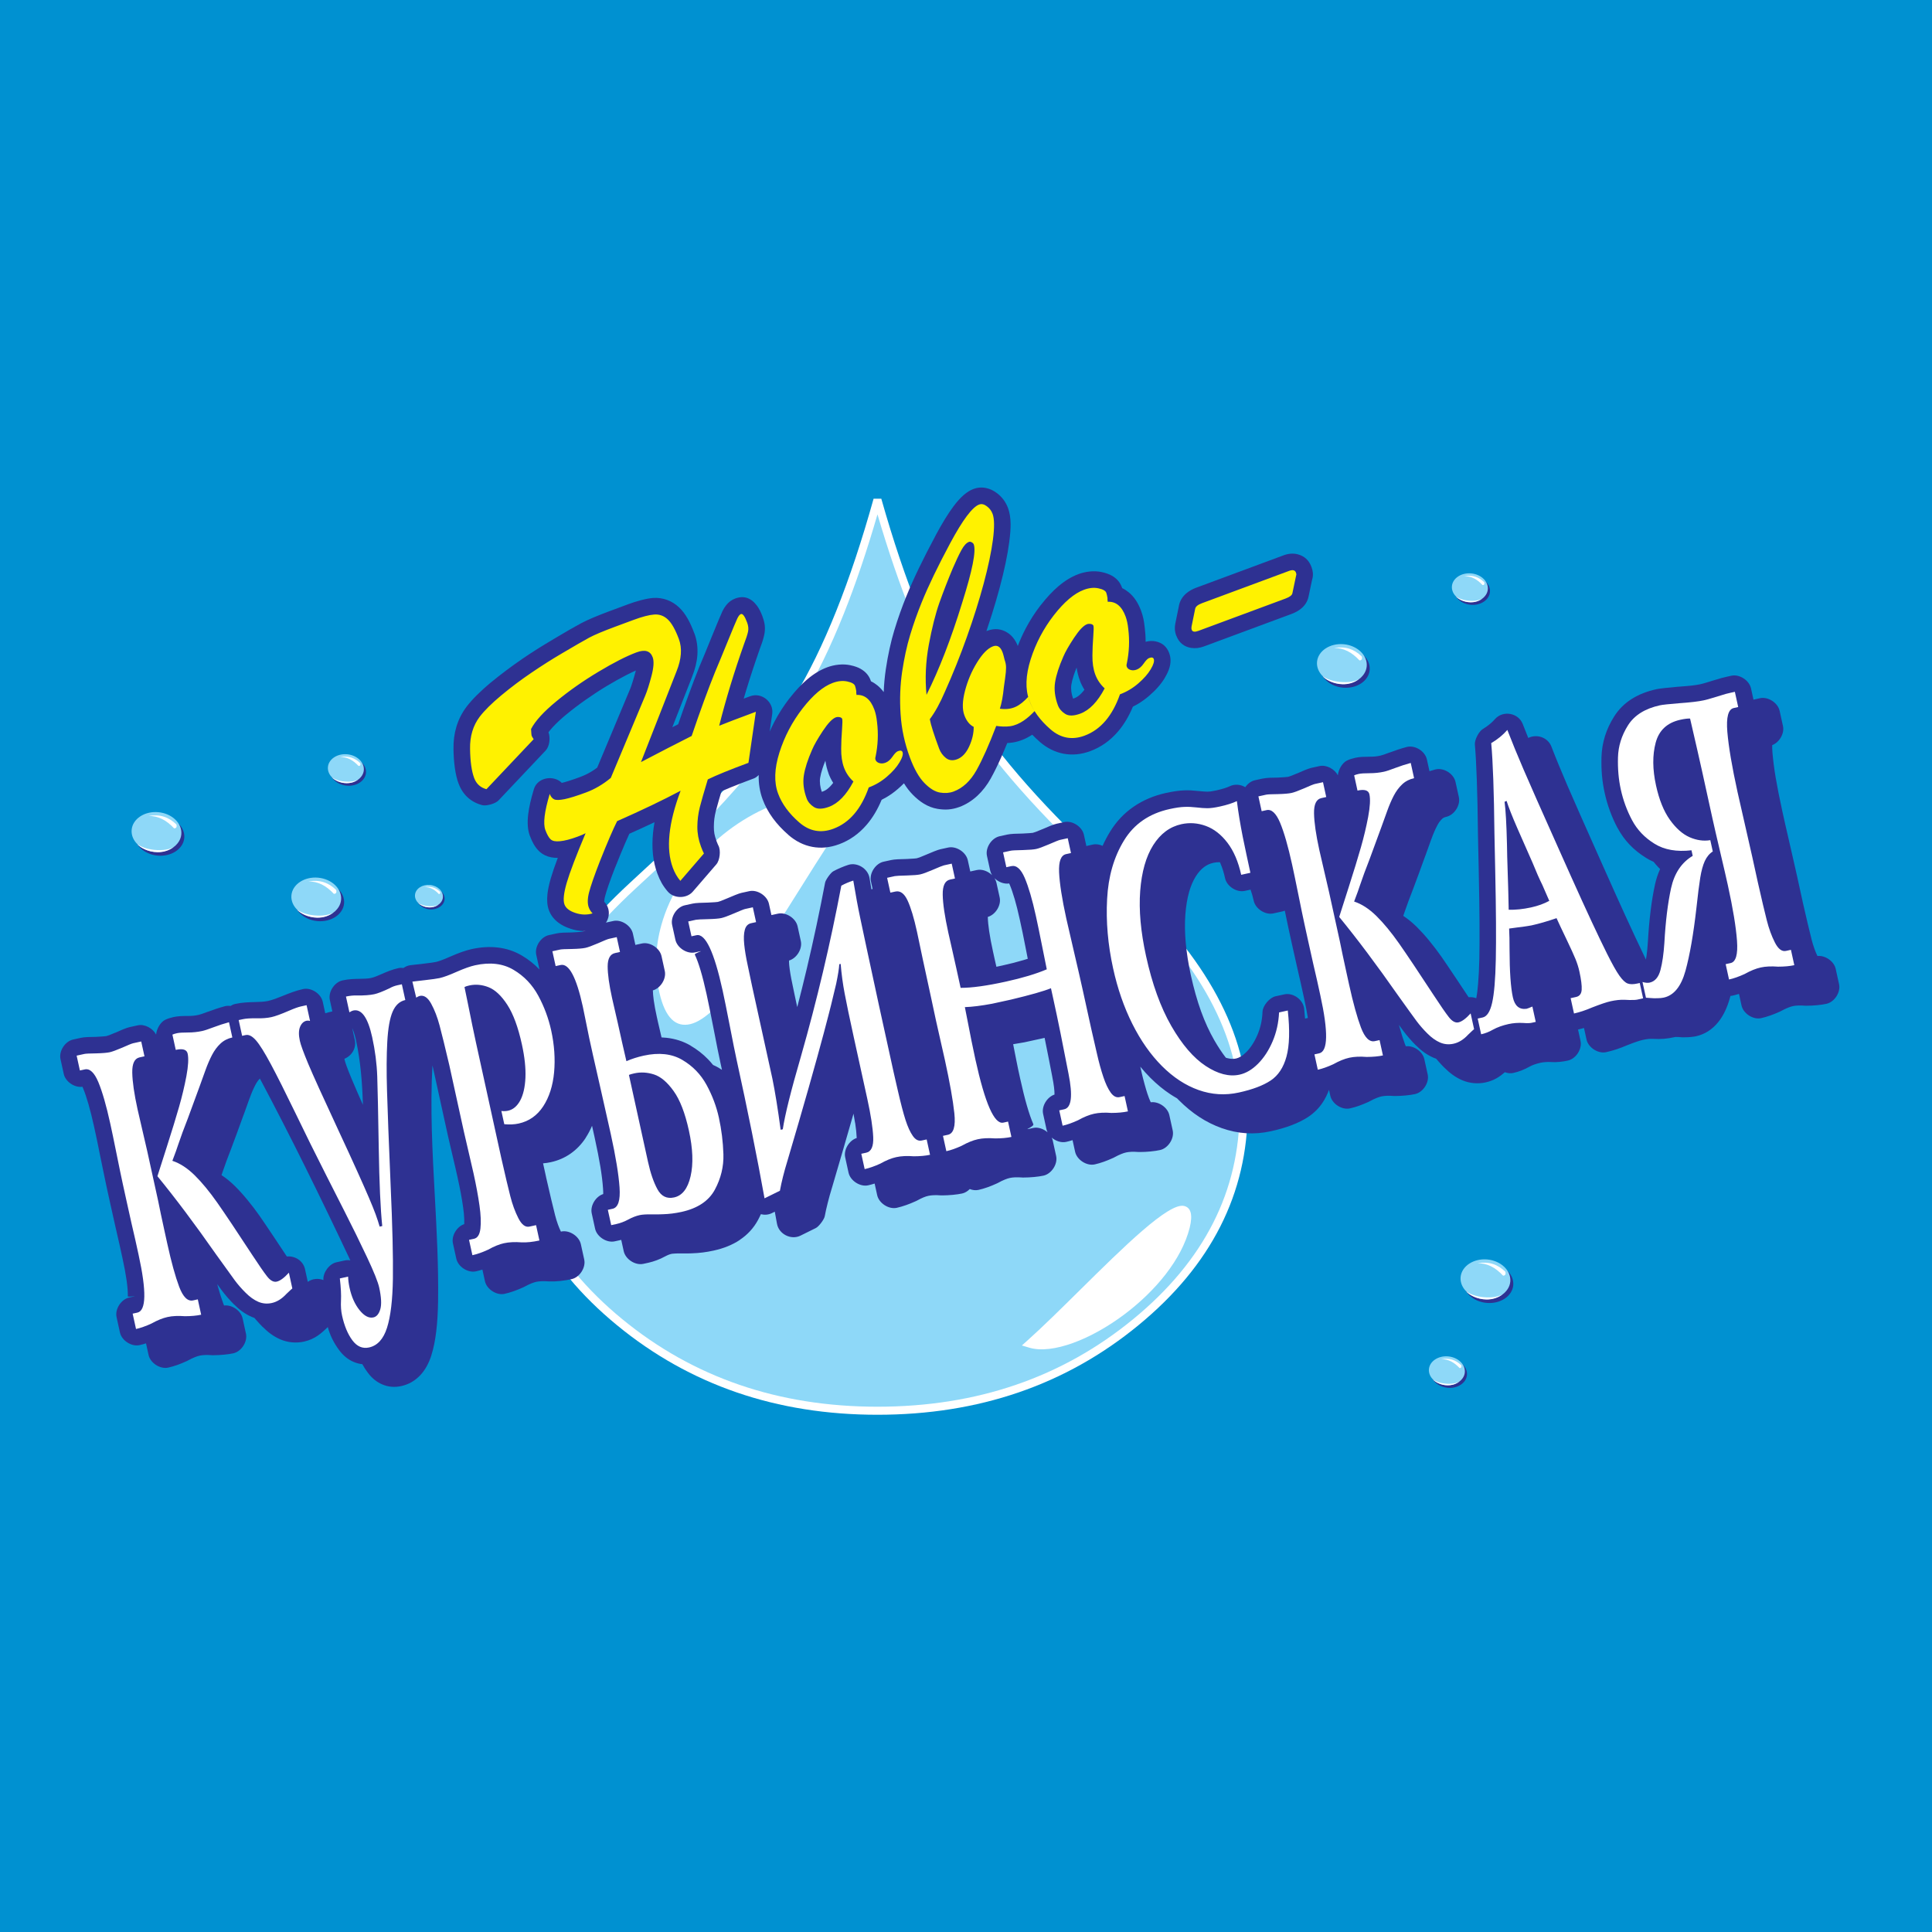 <?xml version="1.0" encoding="utf-8"?>
<!-- Generator: Adobe Illustrator 13.0.0, SVG Export Plug-In . SVG Version: 6.00 Build 14948)  -->
<!DOCTYPE svg PUBLIC "-//W3C//DTD SVG 1.0//EN" "http://www.w3.org/TR/2001/REC-SVG-20010904/DTD/svg10.dtd">
<svg version="1.0" id="Layer_1" xmlns="http://www.w3.org/2000/svg" xmlns:xlink="http://www.w3.org/1999/xlink" x="0px" y="0px"
	 width="192.756px" height="192.756px" viewBox="0 0 192.756 192.756" enable-background="new 0 0 192.756 192.756"
	 xml:space="preserve">
<g>
	<polygon fill-rule="evenodd" clip-rule="evenodd" fill="#0091D1" points="0,0 192.756,0 192.756,192.756 0,192.756 0,0 	"/>
	<path fill-rule="evenodd" clip-rule="evenodd" fill="#FFFFFF" d="M87.157,49.758l0.771-0.001c1.18,4.161,2.435,7.897,3.77,11.208
		c1.331,3.304,2.742,6.185,4.236,8.643h0.002c1.497,2.47,3.383,5.035,5.659,7.696c2.283,2.67,4.963,5.442,8.04,8.317v-0.001
		l2.651,2.453c4.055,3.753,7.098,7.513,9.129,11.278c2.045,3.787,3.065,7.578,3.065,11.373c0,4.176-0.911,8.062-2.735,11.654
		c-1.817,3.582-4.54,6.865-8.171,9.846c-3.626,2.979-7.609,5.209-11.947,6.697c-4.343,1.488-9.039,2.23-14.085,2.23
		c-5.028,0-9.709-0.742-14.042-2.23c-4.329-1.488-8.308-3.719-11.934-6.697c-3.63-2.98-6.354-6.264-8.171-9.846
		c-1.824-3.592-2.735-7.479-2.735-11.654c0-3.795,1.021-7.586,3.065-11.373c2.032-3.765,5.075-7.525,9.129-11.278l2.652-2.453v0.001
		c3.077-2.875,5.756-5.647,8.04-8.317c2.276-2.662,4.162-5.227,5.659-7.696h0.002c1.494-2.458,2.9-5.338,4.222-8.643
		C84.756,57.653,85.997,53.917,87.157,49.758L87.157,49.758z"/>
	<path fill-rule="evenodd" clip-rule="evenodd" fill="#8ED8F8" d="M87.546,51.318c-1.058,3.654-2.181,6.969-3.372,9.945
		c-1.339,3.345-2.765,6.266-4.282,8.761h0.001c-1.514,2.497-3.426,5.097-5.738,7.8c-2.305,2.695-5.005,5.489-8.103,8.383v0.001
		l-2.652,2.453c-3.992,3.696-6.981,7.385-8.969,11.067c-1.979,3.668-2.968,7.332-2.968,10.994c0,4.051,0.882,7.816,2.647,11.295
		c1.767,3.48,4.421,6.678,7.964,9.588c3.548,2.914,7.445,5.098,11.687,6.555c4.247,1.459,8.841,2.188,13.782,2.188
		c4.959,0,9.569-0.729,13.824-2.188c4.251-1.457,8.152-3.641,11.7-6.555c3.544-2.91,6.197-6.107,7.965-9.588
		c1.766-3.477,2.646-7.244,2.646-11.295c0-3.662-0.988-7.326-2.968-10.994c-1.987-3.682-4.977-7.372-8.969-11.067l-2.652-2.453
		v-0.001c-3.098-2.895-5.798-5.688-8.103-8.383c-2.312-2.703-4.224-5.303-5.737-7.8h0.001c-1.517-2.495-2.948-5.416-4.296-8.761
		C89.755,58.285,88.62,54.97,87.546,51.318L87.546,51.318z"/>
	<path fill-rule="evenodd" clip-rule="evenodd" fill="#FFFFFF" d="M85.1,79.619l0.622,0.171l-0.387,0.516
		c-1.632,2.179-3.502,5.157-5.414,8.205c-3.988,6.353-8.162,13.003-11.053,13.667c-1.405,0.324-2.482-0.545-3.077-3.131v-0.002
		c-0.519-2.312-0.406-4.577,0.178-6.701c0.874-3.18,2.798-6.043,5.232-8.272c2.43-2.226,5.376-3.826,8.295-4.48
		C81.426,79.158,83.346,79.137,85.1,79.619L85.1,79.619z"/>
	<path fill-rule="evenodd" clip-rule="evenodd" fill="#FFFFFF" d="M102.709,134.463l-0.757-0.225l0.587-0.525
		c1.521-1.361,3.342-3.162,5.205-5.002c4.325-4.273,8.871-8.766,10.399-8.391c0.651,0.16,0.881,0.828,0.555,2.158v0.004
		c-0.804,3.209-3.453,6.34-6.462,8.613C108.857,133.648,104.984,135.133,102.709,134.463L102.709,134.463z"/>
	<path fill-rule="evenodd" clip-rule="evenodd" fill="#2E3192" d="M32.026,87.934c1.365,0.123,2.398,1.113,2.301,2.205
		c-0.098,1.092-1.292,1.883-2.657,1.76c-1.365-0.123-2.398-1.113-2.3-2.205C29.468,88.603,30.661,87.812,32.026,87.934
		L32.026,87.934z"/>
	<path fill-rule="evenodd" clip-rule="evenodd" fill="#8ED8F8" d="M31.731,87.565c1.365,0.123,2.398,1.113,2.3,2.205
		c-0.098,1.092-1.291,1.882-2.656,1.76s-2.398-1.113-2.301-2.205C29.173,88.234,30.366,87.443,31.731,87.565L31.731,87.565z"/>
	<path fill-rule="evenodd" clip-rule="evenodd" fill="#FFFFFF" d="M30.77,87.94c1.11-0.195,2.002,0.104,2.771,0.849
		c0.082,0.291-0.057,0.398-0.232,0.39C32.537,88.35,31.734,87.938,30.77,87.94L30.77,87.94z"/>
	<path fill-rule="evenodd" clip-rule="evenodd" fill="#FFFFFF" d="M33.535,90.823c-0.95,0.898-2.091,0.831-2.885,0.555
		c-0.588-0.204-0.983-0.534-0.986-0.613C30.546,91.452,32.84,91.617,33.535,90.823L33.535,90.823z"/>
	<path fill-rule="evenodd" clip-rule="evenodd" fill="#2E3192" d="M16.084,81.399c1.365,0.123,2.398,1.113,2.3,2.205
		c-0.098,1.092-1.291,1.883-2.656,1.761c-1.365-0.123-2.398-1.113-2.301-2.205C13.526,82.068,14.72,81.277,16.084,81.399
		L16.084,81.399z"/>
	<path fill-rule="evenodd" clip-rule="evenodd" fill="#8ED8F8" d="M15.79,81.031c1.365,0.122,2.399,1.113,2.301,2.205
		c-0.098,1.092-1.292,1.882-2.656,1.76c-1.365-0.123-2.398-1.113-2.3-2.205C13.231,81.699,14.425,80.908,15.79,81.031L15.79,81.031z
		"/>
	<path fill-rule="evenodd" clip-rule="evenodd" fill="#FFFFFF" d="M14.829,81.406c1.11-0.195,2.002,0.104,2.771,0.849
		c0.082,0.291-0.057,0.398-0.231,0.39C16.596,81.815,15.793,81.403,14.829,81.406L14.829,81.406z"/>
	<path fill-rule="evenodd" clip-rule="evenodd" fill="#FFFFFF" d="M17.594,84.289c-0.95,0.898-2.091,0.831-2.886,0.555
		c-0.588-0.205-0.983-0.534-0.986-0.613C14.604,84.917,16.899,85.082,17.594,84.289L17.594,84.289z"/>
	<path fill-rule="evenodd" clip-rule="evenodd" fill="#2E3192" d="M134.351,64.642c1.365,0.123,2.398,1.113,2.301,2.205
		s-1.291,1.883-2.656,1.761c-1.365-0.123-2.398-1.113-2.301-2.205C131.793,65.311,132.985,64.52,134.351,64.642L134.351,64.642z"/>
	<path fill-rule="evenodd" clip-rule="evenodd" fill="#8ED8F8" d="M134.056,64.273c1.365,0.123,2.398,1.113,2.301,2.205
		c-0.098,1.092-1.291,1.883-2.656,1.76s-2.398-1.113-2.301-2.205C131.498,64.942,132.69,64.151,134.056,64.273L134.056,64.273z"/>
	<path fill-rule="evenodd" clip-rule="evenodd" fill="#FFFFFF" d="M133.095,64.649c1.11-0.195,2.002,0.104,2.771,0.848
		c0.081,0.291-0.058,0.398-0.232,0.39C134.862,65.058,134.059,64.646,133.095,64.649L133.095,64.649z"/>
	<path fill-rule="evenodd" clip-rule="evenodd" fill="#FFFFFF" d="M135.859,67.532c-0.949,0.897-2.091,0.831-2.885,0.555
		c-0.588-0.204-0.983-0.534-0.986-0.613C132.871,68.16,135.165,68.325,135.859,67.532L135.859,67.532z"/>
	<path fill-rule="evenodd" clip-rule="evenodd" fill="#2E3192" d="M34.848,75.521c0.987,0.088,1.733,0.804,1.663,1.593
		c-0.071,0.79-0.933,1.361-1.919,1.272s-1.733-0.804-1.663-1.593C33,76.004,33.861,75.433,34.848,75.521L34.848,75.521z"/>
	<path fill-rule="evenodd" clip-rule="evenodd" fill="#8ED8F8" d="M34.635,75.254c0.986,0.089,1.733,0.805,1.663,1.594
		c-0.071,0.789-0.934,1.36-1.92,1.272s-1.733-0.804-1.662-1.593S33.648,75.166,34.635,75.254L34.635,75.254z"/>
	<path fill-rule="evenodd" clip-rule="evenodd" fill="#FFFFFF" d="M33.94,75.526c0.803-0.141,1.447,0.075,2.003,0.613
		c0.059,0.21-0.042,0.288-0.168,0.282C35.217,75.822,34.637,75.523,33.94,75.526L33.94,75.526z"/>
	<path fill-rule="evenodd" clip-rule="evenodd" fill="#FFFFFF" d="M35.938,77.609c-0.686,0.649-1.511,0.601-2.085,0.401
		c-0.424-0.147-0.71-0.386-0.712-0.443C33.778,78.063,35.436,78.182,35.938,77.609L35.938,77.609z"/>
	<path fill-rule="evenodd" clip-rule="evenodd" fill="#2E3192" d="M146.991,57.475c0.986,0.088,1.733,0.804,1.662,1.593
		c-0.07,0.789-0.933,1.361-1.919,1.272c-0.986-0.089-1.733-0.805-1.662-1.593C145.143,57.958,146.005,57.387,146.991,57.475
		L146.991,57.475z"/>
	<path fill-rule="evenodd" clip-rule="evenodd" fill="#8ED8F8" d="M146.778,57.208c0.986,0.089,1.733,0.804,1.662,1.594
		c-0.07,0.789-0.933,1.36-1.919,1.272s-1.733-0.804-1.663-1.593C144.93,57.692,145.792,57.12,146.778,57.208L146.778,57.208z"/>
	<path fill-rule="evenodd" clip-rule="evenodd" fill="#FFFFFF" d="M146.084,57.48c0.802-0.141,1.446,0.075,2.002,0.613
		c0.059,0.21-0.041,0.288-0.168,0.282C147.36,57.776,146.78,57.478,146.084,57.48L146.084,57.48z"/>
	<path fill-rule="evenodd" clip-rule="evenodd" fill="#FFFFFF" d="M148.081,59.563c-0.686,0.649-1.511,0.601-2.085,0.401
		c-0.424-0.147-0.71-0.386-0.712-0.443C145.922,60.017,147.58,60.136,148.081,59.563L148.081,59.563z"/>
	<path fill-rule="evenodd" clip-rule="evenodd" fill="#2E3192" d="M43.062,88.499c0.767,0.069,1.347,0.625,1.292,1.239
		c-0.055,0.613-0.725,1.057-1.492,0.989c-0.767-0.069-1.347-0.625-1.292-1.239C41.625,88.874,42.295,88.43,43.062,88.499
		L43.062,88.499z"/>
	<path fill-rule="evenodd" clip-rule="evenodd" fill="#8ED8F8" d="M42.897,88.292c0.766,0.069,1.347,0.625,1.292,1.239
		c-0.055,0.613-0.725,1.057-1.492,0.989c-0.766-0.069-1.347-0.625-1.292-1.239C41.46,88.667,42.13,88.223,42.897,88.292
		L42.897,88.292z"/>
	<path fill-rule="evenodd" clip-rule="evenodd" fill="#FFFFFF" d="M42.357,88.502c0.624-0.109,1.125,0.058,1.557,0.477
		c0.045,0.163-0.032,0.224-0.13,0.219C43.35,88.732,42.898,88.5,42.357,88.502L42.357,88.502z"/>
	<path fill-rule="evenodd" clip-rule="evenodd" fill="#FFFFFF" d="M43.91,90.122c-0.533,0.504-1.174,0.466-1.621,0.312
		c-0.33-0.115-0.552-0.3-0.553-0.344C42.231,90.475,43.52,90.567,43.91,90.122L43.91,90.122z"/>
	<path fill-rule="evenodd" clip-rule="evenodd" fill="#2E3192" d="M59.583,76.586l3.274-7.821l0.006-0.006
		c0.059-0.141,0.139-0.371,0.239-0.687c0.108-0.342,0.209-0.691,0.304-1.05v0.006c0.012-0.045,0.023-0.089,0.034-0.132
		c-0.271,0.121-0.565,0.261-0.882,0.422c-0.632,0.321-1.299,0.693-2,1.113c-0.676,0.405-1.378,0.862-2.105,1.373
		c-0.694,0.486-1.327,0.967-1.899,1.44h-0.006c-0.562,0.463-1.033,0.9-1.409,1.312c-0.163,0.178-0.302,0.347-0.418,0.504
		c0.215,0.563,0.102,1.415-0.281,1.82l-4.711,4.986c-0.295,0.312-1.204,0.574-1.618,0.464c-0.57-0.151-1.055-0.41-1.454-0.775
		c-0.393-0.36-0.693-0.817-0.898-1.369h-0.006c-0.163-0.438-0.288-0.966-0.374-1.582c-0.08-0.57-0.125-1.195-0.135-1.875v0.007
		c-0.014-0.792,0.084-1.537,0.294-2.236c0.215-0.718,0.55-1.377,1.002-1.977l0.007-0.013c0.282-0.37,0.632-0.761,1.048-1.174
		c0.434-0.429,0.89-0.843,1.368-1.24h0.007c0.455-0.377,0.967-0.781,1.537-1.208c0.568-0.428,1.097-0.807,1.582-1.135h-0.006
		c0.472-0.321,0.994-0.664,1.569-1.028c0.44-0.279,0.953-0.591,1.541-0.936h-0.007c0.908-0.536,1.455-0.857,1.66-0.976
		c0.301-0.173,0.693-0.392,1.153-0.642l0.013-0.006c0.307-0.165,0.699-0.347,1.176-0.548c0.509-0.214,1.046-0.426,1.611-0.636
		l1.834-0.68h-0.007c0.457-0.169,0.903-0.311,1.336-0.423c0.476-0.123,0.878-0.197,1.208-0.22c0.477-0.032,0.943,0.034,1.399,0.201
		c0.432,0.158,0.831,0.408,1.192,0.75l-0.006-0.006c0.317,0.298,0.609,0.684,0.874,1.154c0.217,0.384,0.431,0.86,0.641,1.424h0.006
		c0.255,0.687,0.355,1.414,0.3,2.179c-0.049,0.691-0.233,1.432-0.551,2.222l0.006-0.013l-1.953,4.986
		c0.198-0.101,0.393-0.2,0.584-0.297c0.345-1.002,0.685-1.963,1.021-2.882c0.416-1.135,0.793-2.122,1.131-2.957l0.013-0.019
		c0.135-0.32,0.324-0.772,0.574-1.376c0.047-0.116,0.265-0.648,0.67-1.645c0.231-0.569,0.442-1.081,0.633-1.537
		c0.166-0.396,0.286-0.674,0.362-0.834l0.006-0.02c0.112-0.229,0.238-0.432,0.382-0.611c0.25-0.312,0.547-0.533,0.895-0.661
		c0.866-0.321,1.594-0.074,2.188,0.736c0.199,0.272,0.383,0.635,0.55,1.086h-0.006c0.125,0.335,0.199,0.64,0.224,0.916
		c0.028,0.312,0.002,0.634-0.076,0.97v-0.006c-0.045,0.199-0.11,0.425-0.191,0.676c-0.066,0.202-0.16,0.46-0.28,0.773l0.02-0.045
		c-0.471,1.334-0.915,2.682-1.33,4.045c-0.085,0.281-0.168,0.561-0.25,0.837c0.204-0.076,0.419-0.156,0.646-0.24
		c1.142-0.423,2.374,0.574,2.199,1.78l-0.253,1.745c0.146-0.333,0.305-0.661,0.475-0.984c0.435-0.828,0.938-1.611,1.509-2.346h0.006
		c0.594-0.763,1.182-1.39,1.762-1.882c0.648-0.549,1.305-0.947,1.969-1.193h-0.006c0.378-0.141,0.767-0.231,1.164-0.271
		c0.414-0.042,0.814-0.022,1.2,0.061h-0.013c0.403,0.083,0.739,0.203,1.007,0.354l0.006,0.006c0.482,0.273,0.811,0.65,0.988,1.126
		c0.013,0.036,0.026,0.073,0.039,0.112c0.229,0.11,0.447,0.25,0.655,0.421c0.228,0.187,0.434,0.406,0.617,0.656
		c0-0.006,0-0.012,0-0.018c0.028-0.752,0.098-1.506,0.209-2.258c0.107-0.716,0.23-1.395,0.37-2.036
		c0.145-0.666,0.306-1.292,0.485-1.879v0.007c0.174-0.58,0.364-1.153,0.565-1.722c0.207-0.58,0.418-1.136,0.635-1.668v0.006
		c0.346-0.857,0.765-1.794,1.255-2.812c0.469-0.974,1.028-2.064,1.674-3.271v-0.007c0.652-1.213,1.248-2.179,1.785-2.896
		c0.675-0.901,1.333-1.471,1.972-1.708c0.42-0.156,0.851-0.187,1.291-0.09c0.364,0.08,0.711,0.243,1.038,0.491l-0.02-0.019
		c0.26,0.189,0.488,0.417,0.688,0.68c0.188,0.25,0.341,0.532,0.457,0.845c0.162,0.437,0.247,0.959,0.255,1.567
		c0.006,0.475-0.038,1.071-0.131,1.789v0.006c-0.089,0.668-0.212,1.38-0.37,2.133c-0.165,0.784-0.361,1.599-0.588,2.445
		c-0.231,0.86-0.493,1.754-0.784,2.68c-0.175,0.555-0.354,1.106-0.539,1.652c0.028-0.012,0.058-0.023,0.087-0.034
		c0.721-0.268,1.389-0.206,2.007,0.186c0.458,0.29,0.803,0.733,1.036,1.331c0.226-0.592,0.486-1.172,0.785-1.74
		c0.435-0.828,0.938-1.61,1.509-2.346h0.006c0.594-0.762,1.182-1.39,1.763-1.882c0.648-0.549,1.305-0.947,1.969-1.193h-0.007
		c0.379-0.141,0.768-0.231,1.164-0.271c0.414-0.042,0.814-0.021,1.199,0.061h-0.006c0.391,0.082,0.727,0.203,1.007,0.361
		l-0.007-0.006c0.482,0.272,0.811,0.649,0.988,1.126l0.006,0.006c0.014,0.036,0.027,0.073,0.039,0.112
		c0.229,0.11,0.447,0.25,0.655,0.42c0.525,0.431,0.933,1.039,1.225,1.823c0.101,0.271,0.18,0.543,0.237,0.817
		c0.055,0.257,0.098,0.542,0.129,0.855v-0.039c0.061,0.498,0.093,0.991,0.093,1.479c0.341-0.095,0.667-0.11,0.983-0.046
		c0.678,0.139,1.135,0.533,1.376,1.186l-0.006-0.007c0.167,0.45,0.176,0.938,0.021,1.458c-0.089,0.303-0.241,0.634-0.455,0.989
		h0.007c-0.188,0.316-0.422,0.634-0.701,0.951c-0.248,0.283-0.546,0.573-0.894,0.872l0.007-0.006
		c-0.354,0.306-0.724,0.573-1.105,0.799c-0.165,0.098-0.332,0.189-0.504,0.274c-0.404,0.969-0.899,1.796-1.485,2.48
		c-0.778,0.909-1.698,1.56-2.763,1.955c-0.905,0.335-1.794,0.422-2.666,0.259c-0.864-0.162-1.664-0.562-2.396-1.199h0.006
		c-0.263-0.229-0.509-0.461-0.737-0.699c-0.588,0.386-1.248,0.679-1.975,0.784c-0.176,0.025-0.35,0.042-0.519,0.05
		c-0.206,0.508-0.414,0.995-0.623,1.464c-0.347,0.78-0.683,1.46-1.006,2.04v0.006c-0.386,0.687-0.833,1.268-1.343,1.742
		c-0.546,0.508-1.15,0.886-1.811,1.131h-0.006c-0.363,0.134-0.729,0.215-1.099,0.242c-0.335,0.025-0.7,0.003-1.093-0.063h0.007
		c-0.461-0.077-0.913-0.25-1.353-0.518c-0.371-0.226-0.738-0.523-1.099-0.891c-0.002-0.002-0.004-0.004-0.006-0.006l0.006,0.006
		c-0.002-0.002-0.004-0.004-0.006-0.006c-0.312-0.316-0.603-0.693-0.874-1.131c-0.186,0.19-0.395,0.384-0.624,0.581l0.006-0.006
		c-0.354,0.306-0.723,0.572-1.105,0.798c-0.165,0.098-0.333,0.189-0.504,0.274c-0.404,0.969-0.9,1.796-1.486,2.481
		c-0.777,0.908-1.698,1.56-2.763,1.955h-0.006c-0.904,0.335-1.791,0.422-2.659,0.259c-0.865-0.162-1.664-0.561-2.396-1.199h0.006
		c-0.607-0.527-1.122-1.079-1.543-1.654c-0.438-0.598-0.781-1.229-1.028-1.895c-0.28-0.755-0.41-1.562-0.391-2.419
		c-0.156,0.156-0.319,0.278-0.458,0.33c-0.886,0.328-1.665,0.629-2.337,0.903c-0.338,0.138-0.645,0.267-0.919,0.388
		c-0.103,0.345-0.19,0.64-0.26,0.88c-0.134,0.464-0.237,0.836-0.307,1.113v-0.006c-0.065,0.266-0.114,0.522-0.145,0.765
		c-0.028,0.223-0.044,0.484-0.047,0.786c-0.002,0.251,0.016,0.481,0.053,0.689c0.038,0.209,0.105,0.445,0.203,0.707h-0.007
		c0.039,0.104,0.084,0.217,0.136,0.338c0.029,0.068,0.053,0.12,0.073,0.156c0.251,0.466,0.14,1.455-0.207,1.857l-2.353,2.728
		c-0.618,0.716-1.879,0.71-2.496-0.006c-0.237-0.275-0.437-0.556-0.602-0.842c-0.156-0.272-0.302-0.592-0.438-0.958
		c-0.441-1.188-0.584-2.547-0.429-4.077c0.034-0.338,0.083-0.685,0.146-1.042c-0.776,0.367-1.613,0.751-2.513,1.152
		c-0.126,0.274-0.272,0.602-0.437,0.985c-0.273,0.636-0.597,1.423-0.971,2.361v-0.013c-0.268,0.689-0.49,1.286-0.665,1.791
		c-0.157,0.453-0.274,0.831-0.352,1.132c-0.048,0.186-0.073,0.339-0.075,0.46c0,0.045-0.007,0.054-0.004,0.06
		c0.003,0.009-0.011-0.012-0.005-0.001c0.004,0.007,0.008,0.011,0.01,0.014c0.849,0.861,0.454,2.386-0.703,2.734
		c-0.445,0.134-0.896,0.196-1.351,0.185c-0.444-0.011-0.892-0.09-1.342-0.24h0.013c-0.479-0.154-0.886-0.361-1.221-0.619
		c-0.437-0.337-0.744-0.745-0.92-1.221c-0.164-0.441-0.212-0.97-0.148-1.589c0.047-0.453,0.16-0.987,0.338-1.603
		c0.167-0.57,0.399-1.247,0.696-2.032c-0.237,0.003-0.457-0.015-0.66-0.055c-0.449-0.089-0.833-0.274-1.151-0.557l-0.006-0.007
		c-0.22-0.198-0.421-0.457-0.6-0.772c-0.129-0.227-0.252-0.499-0.37-0.815H52.86c-0.212-0.571-0.265-1.289-0.16-2.151
		c0.084-0.694,0.273-1.525,0.564-2.492c0.361-1.202,1.987-1.438,2.786-0.631c0.174-0.039,0.408-0.104,0.701-0.196
		c0.323-0.101,0.704-0.232,1.142-0.395h-0.006c0.368-0.137,0.707-0.296,1.017-0.478C59.126,76.912,59.353,76.76,59.583,76.586
		L59.583,76.586z M83.127,78.107c-0.19-0.302-0.347-0.618-0.469-0.948h0.007c-0.144-0.386-0.247-0.788-0.308-1.207
		c-0.003-0.021-0.006-0.04-0.009-0.06c-0.113,0.28-0.21,0.542-0.29,0.788c-0.114,0.352-0.192,0.662-0.234,0.928
		c-0.032,0.201-0.033,0.425-0.003,0.672c0.029,0.236,0.085,0.476,0.168,0.719c0.045-0.014,0.097-0.031,0.154-0.052
		c0.223-0.083,0.449-0.243,0.678-0.48C82.925,78.36,83.027,78.24,83.127,78.107L83.127,78.107z M108.194,68.814
		c-0.19-0.302-0.347-0.618-0.47-0.948h0.007c-0.144-0.386-0.246-0.788-0.309-1.207c-0.003-0.02-0.005-0.04-0.008-0.06
		c-0.113,0.28-0.211,0.542-0.29,0.788c-0.113,0.352-0.192,0.662-0.234,0.928c-0.031,0.202-0.032,0.425-0.003,0.672
		c0.027,0.222,0.085,0.461,0.174,0.716c0.045-0.013,0.094-0.03,0.148-0.05c0.224-0.082,0.449-0.243,0.679-0.479
		C107.991,69.066,108.094,68.947,108.194,68.814L108.194,68.814z M128.818,61.268l-8.689,3.222
		c-0.441,0.163-0.861,0.214-1.258,0.153l0.007,0.006c-0.749-0.115-1.255-0.528-1.519-1.235h-0.006
		c-0.082-0.22-0.126-0.441-0.137-0.668v0.006c-0.009-0.183,0.011-0.38,0.055-0.593v0.007l0.358-1.753l-0.006,0.02
		c0.096-0.499,0.355-0.921,0.775-1.267c0.266-0.218,0.583-0.396,0.949-0.532h0.007l8.697-3.225h-0.006
		c0.5-0.186,0.973-0.223,1.419-0.109c0.672,0.171,1.131,0.591,1.38,1.263c0.077,0.21,0.126,0.404,0.141,0.584
		c0.021,0.243-0.006,0.481-0.082,0.717l-0.35,1.662l0.006-0.026c-0.097,0.506-0.368,0.931-0.813,1.273l-0.006,0.007
		C129.494,60.968,129.188,61.131,128.818,61.268L128.818,61.268z"/>
	<path fill-rule="evenodd" clip-rule="evenodd" fill="#FFF200" d="M60.939,77.613l3.44-8.217c0.19-0.451,0.396-1.106,0.621-1.956
		c0.224-0.854,0.263-1.477,0.118-1.866c-0.235-0.636-0.77-0.799-1.606-0.489c-0.993,0.368-2.261,1.012-3.797,1.933
		c-1.541,0.923-2.943,1.906-4.21,2.954c-1.269,1.044-2.111,1.964-2.522,2.767c0.007,0.06,0.017,0.163,0.021,0.316
		c0.008,0.151,0.018,0.268,0.037,0.348c0.027,0.072,0.094,0.187,0.202,0.349l-4.711,4.986c-0.6-0.159-1.011-0.537-1.229-1.125
		c-0.25-0.674-0.387-1.641-0.405-2.901c-0.023-1.259,0.301-2.324,0.96-3.2c0.478-0.625,1.202-1.342,2.165-2.143
		c0.967-0.802,1.964-1.552,2.991-2.246c1.029-0.7,2.03-1.336,3.013-1.913c1.315-0.777,2.234-1.306,2.76-1.592
		c0.528-0.282,1.388-0.645,2.581-1.087l1.833-0.68c0.875-0.324,1.566-0.503,2.08-0.54c0.509-0.035,0.959,0.126,1.347,0.494
		c0.386,0.363,0.755,1.017,1.103,1.954c0.34,0.915,0.263,1.984-0.231,3.214l-3.551,9.062c1.916-1.004,3.602-1.875,5.059-2.608
		c0.856-2.521,1.635-4.65,2.337-6.386c0.322-0.76,0.742-1.774,1.257-3.04c0.518-1.272,0.835-2.031,0.957-2.288
		c0.123-0.253,0.241-0.403,0.36-0.447c0.183-0.067,0.39,0.217,0.624,0.849c0.125,0.334,0.152,0.643,0.083,0.938
		c-0.066,0.289-0.199,0.7-0.4,1.223c-0.982,2.779-1.807,5.486-2.472,8.133c0.583-0.24,1.805-0.708,3.66-1.396l-0.74,5.095
		c-1.834,0.679-3.185,1.229-4.056,1.653c-0.37,1.227-0.641,2.151-0.799,2.779c-0.154,0.626-0.238,1.27-0.244,1.932
		c-0.005,0.663,0.114,1.322,0.359,1.983c0.12,0.322,0.22,0.555,0.298,0.699l-2.353,2.729c-0.314-0.366-0.564-0.803-0.75-1.303
		c-0.703-1.894-0.441-4.454,0.778-7.688c-1.743,0.926-3.854,1.939-6.335,3.033c-0.396,0.783-0.969,2.114-1.721,4.002
		c-0.563,1.448-0.921,2.487-1.081,3.11c-0.16,0.624-0.167,1.123-0.027,1.5c0.082,0.22,0.208,0.419,0.379,0.592
		c-0.547,0.165-1.117,0.154-1.706-0.042c-0.592-0.19-0.958-0.474-1.097-0.847c-0.153-0.411-0.076-1.129,0.222-2.16
		c0.303-1.033,0.931-2.683,1.885-4.951c-0.167,0.096-0.434,0.209-0.799,0.345c-0.709,0.263-1.3,0.414-1.763,0.455
		c-0.428,0.043-0.735-0.016-0.922-0.183c-0.182-0.164-0.362-0.478-0.531-0.936c-0.239-0.644-0.091-1.846,0.436-3.599
		c0.099,0.267,0.247,0.443,0.436,0.538c0.193,0.092,0.539,0.084,1.042-0.016c0.502-0.104,1.217-0.326,2.138-0.667
		C59.335,78.743,60.16,78.259,60.939,77.613L60.939,77.613z M85.455,69.334c0.81-0.045,1.401,0.444,1.777,1.458
		c0.134,0.36,0.222,0.78,0.27,1.259c0.141,1.147,0.094,2.293-0.146,3.443c-0.038,0.12-0.037,0.226-0.004,0.315
		c0.057,0.152,0.179,0.261,0.37,0.321c0.197,0.062,0.399,0.049,0.621-0.033c0.254-0.094,0.489-0.297,0.702-0.607
		c0.213-0.31,0.392-0.492,0.541-0.547c0.25-0.093,0.402-0.062,0.46,0.095c0.079,0.212-0.02,0.557-0.304,1.028
		c-0.279,0.47-0.693,0.942-1.247,1.417c-0.549,0.474-1.158,0.835-1.82,1.08c-0.755,2.155-1.93,3.531-3.535,4.125
		c-1.248,0.462-2.383,0.252-3.404-0.637c-1.019-0.885-1.723-1.844-2.106-2.877c-0.417-1.123-0.374-2.489,0.132-4.093
		c0.507-1.601,1.279-3.073,2.314-4.406c1.04-1.335,2.039-2.183,3.002-2.54c0.518-0.192,1.002-0.241,1.448-0.146
		c0.45,0.093,0.708,0.243,0.782,0.442c0.042,0.114,0.084,0.292,0.124,0.528C85.417,69.011,85.425,69.138,85.455,69.334
		L85.455,69.334z M85.146,77.972c-0.433-0.399-0.745-0.862-0.94-1.387c-0.196-0.53-0.291-1.16-0.281-1.901
		c0.006-0.609,0.031-1.231,0.082-1.862c0.046-0.629,0.054-0.999,0.017-1.1c-0.033-0.089-0.123-0.147-0.258-0.174
		c-0.14-0.025-0.267-0.017-0.381,0.025c-0.344,0.128-0.776,0.577-1.293,1.357c-0.513,0.778-0.87,1.402-1.068,1.871
		c-0.432,0.984-0.71,1.834-0.823,2.556s-0.022,1.488,0.282,2.306c0.127,0.343,0.367,0.625,0.723,0.855
		c0.354,0.226,0.858,0.217,1.507-0.023C83.628,80.154,84.441,79.313,85.146,77.972L85.146,77.972z M102.581,69.531
		c0.168,0.524,0.381,0.996,0.639,1.416c-0.64,0.68-1.482,1.371-2.439,1.509c-0.441,0.063-0.932,0.038-1.386-0.032
		c-0.712,1.869-1.367,3.341-1.968,4.417c-0.604,1.078-1.369,1.79-2.29,2.131c-0.412,0.153-0.863,0.185-1.353,0.102
		c-0.494-0.082-1.012-0.396-1.548-0.944c-0.541-0.547-1.028-1.403-1.458-2.56c-0.523-1.411-0.834-2.857-0.927-4.332
		c-0.098-1.473-0.041-2.882,0.156-4.223c0.202-1.343,0.466-2.569,0.803-3.677c0.335-1.112,0.722-2.191,1.148-3.241
		c0.662-1.639,1.615-3.611,2.853-5.922c1.24-2.306,2.199-3.586,2.874-3.836c0.242-0.09,0.499-0.036,0.768,0.168
		c0.271,0.198,0.463,0.455,0.578,0.764c0.183,0.492,0.192,1.351,0.034,2.576c-0.163,1.227-0.469,2.68-0.92,4.366
		c-0.452,1.682-1.012,3.465-1.684,5.349c-0.67,1.888-1.405,3.708-2.194,5.471c-0.476,1.111-0.974,2.019-1.501,2.721
		c0.1,0.556,0.409,1.531,0.93,2.933c0.141,0.381,0.368,0.693,0.677,0.939c0.313,0.246,0.686,0.286,1.114,0.127
		c0.492-0.182,0.895-0.606,1.204-1.271c0.307-0.668,0.46-1.322,0.455-1.961c-0.411-0.209-0.723-0.595-0.932-1.159
		c-0.224-0.602-0.202-1.415,0.062-2.433s0.666-1.968,1.209-2.844c0.54-0.875,1.071-1.41,1.584-1.6
		c0.433-0.161,0.749,0.041,0.958,0.604c0.039,0.106,0.081,0.245,0.125,0.426c0.037,0.179,0.066,0.284,0.075,0.31
		c0.1,0.267,0.148,0.528,0.146,0.785c0.003,0.254-0.03,0.619-0.097,1.091c-0.067,0.469-0.106,0.753-0.122,0.855
		c-0.085,0.89-0.219,1.609-0.398,2.153C101.027,70.874,101.741,70.428,102.581,69.531L102.581,69.531z M92.439,69.324
		c1.271-2.544,2.455-5.601,3.555-9.18c1.02-3.222,1.405-5.163,1.157-5.833c-0.03-0.081-0.099-0.151-0.201-0.205
		c-0.104-0.058-0.196-0.072-0.277-0.042c-0.259,0.096-0.513,0.374-0.756,0.825c-0.245,0.447-0.531,1.055-0.861,1.818
		c-0.49,1.165-0.93,2.307-1.329,3.418c-0.393,1.114-0.746,2.518-1.062,4.216C92.355,66.043,92.28,67.701,92.439,69.324
		L92.439,69.324z M110.521,60.041c0.809-0.044,1.401,0.445,1.777,1.458c0.133,0.36,0.222,0.78,0.27,1.26
		c0.141,1.147,0.094,2.293-0.146,3.443c-0.037,0.12-0.037,0.226-0.004,0.314c0.057,0.153,0.179,0.262,0.37,0.321
		c0.197,0.062,0.399,0.049,0.621-0.032c0.254-0.095,0.488-0.297,0.701-0.607s0.392-0.492,0.541-0.547
		c0.25-0.093,0.401-0.062,0.46,0.094c0.078,0.212-0.021,0.558-0.304,1.029c-0.28,0.47-0.693,0.941-1.247,1.417
		c-0.549,0.474-1.158,0.834-1.82,1.08c-0.755,2.155-1.93,3.53-3.534,4.125c-1.248,0.463-2.384,0.252-3.404-0.637
		c-1.02-0.885-1.724-1.844-2.107-2.878c-0.417-1.123-0.373-2.489,0.132-4.093c0.508-1.6,1.279-3.073,2.314-4.406
		c1.041-1.335,2.039-2.183,3.003-2.54c0.518-0.192,1.002-0.242,1.447-0.146c0.45,0.094,0.709,0.244,0.783,0.443
		c0.042,0.114,0.084,0.292,0.123,0.528C110.483,59.718,110.492,59.845,110.521,60.041L110.521,60.041z M110.212,68.679
		c-0.433-0.399-0.745-0.862-0.939-1.387c-0.196-0.53-0.291-1.16-0.281-1.901c0.006-0.609,0.031-1.231,0.082-1.862
		c0.046-0.629,0.054-0.999,0.017-1.101c-0.033-0.088-0.123-0.147-0.259-0.174c-0.14-0.025-0.267-0.017-0.381,0.025
		c-0.344,0.127-0.776,0.577-1.293,1.357c-0.513,0.778-0.87,1.402-1.068,1.871c-0.432,0.984-0.71,1.834-0.823,2.556
		c-0.113,0.722-0.021,1.488,0.281,2.306c0.128,0.343,0.368,0.625,0.724,0.854c0.354,0.226,0.857,0.217,1.507-0.023
		C108.695,70.861,109.508,70.02,110.212,68.679L110.212,68.679z M128.251,59.72l-8.689,3.222c-0.365,0.135-0.585,0.102-0.661-0.102
		c-0.039-0.106-0.043-0.22-0.017-0.346l0.358-1.752c0.043-0.223,0.272-0.41,0.681-0.561l8.697-3.225
		c0.36-0.134,0.585-0.077,0.678,0.173c0.043,0.115,0.051,0.203,0.021,0.267l-0.377,1.793
		C128.904,59.387,128.676,59.563,128.251,59.72L128.251,59.72z"/>
	<path fill-rule="evenodd" clip-rule="evenodd" fill="#2E3192" d="M15.574,103.217c0.051-0.576,0.444-1.248,0.913-1.473
		c0.127-0.062,0.268-0.117,0.419-0.164h0.007c0.139-0.043,0.273-0.08,0.396-0.107c0.209-0.045,0.438-0.076,0.684-0.092
		c0.181-0.012,0.434-0.018,0.755-0.018c0.22,0,0.407-0.008,0.562-0.025c0.159-0.016,0.332-0.045,0.516-0.086
		c0.059-0.012,0.158-0.043,0.297-0.088c0.171-0.057,0.369-0.129,0.595-0.215h0.013c0.326-0.121,0.608-0.223,0.836-0.297
		c0.292-0.096,0.577-0.182,0.854-0.256c0.187-0.051,0.383-0.059,0.577-0.031c0.145-0.094,0.303-0.164,0.468-0.201
		c0.71-0.156,1.337-0.172,1.96-0.188c0.465-0.014,0.929-0.025,1.305-0.107c0.473-0.104,0.968-0.305,1.466-0.504
		c0.647-0.262,1.298-0.523,2.043-0.688c0.804-0.176,1.781,0.457,1.957,1.262l0.253,1.154c0.208-0.064,0.423-0.123,0.646-0.172
		c0.021-0.004,0.041-0.008,0.062-0.012l-0.25-1.139c-0.177-0.803,0.458-1.779,1.261-1.955c0.633-0.141,1.186-0.148,1.738-0.158
		c0.396-0.006,0.792-0.014,1.099-0.08c0.327-0.072,0.682-0.227,1.039-0.383c0.527-0.23,1.058-0.462,1.703-0.604
		c0.163-0.036,0.333-0.038,0.502-0.012c0.206-0.148,0.442-0.249,0.694-0.28c0.007-0.001,0.136-0.016,0.586-0.068
		c0.094-0.011,0.3-0.035,0.714-0.081c0.325-0.037,0.599-0.071,0.822-0.103c0.187-0.027,0.334-0.052,0.443-0.075
		c0.126-0.028,0.295-0.081,0.508-0.159c0.277-0.102,0.571-0.222,0.879-0.36l0.013-0.006c0.421-0.185,0.797-0.336,1.126-0.453
		c0.375-0.133,0.713-0.233,1.016-0.3c0.922-0.202,1.792-0.255,2.61-0.159c0.872,0.102,1.673,0.369,2.404,0.801
		c0.652,0.385,1.239,0.85,1.758,1.391l-0.323-1.473c-0.176-0.804,0.458-1.78,1.262-1.957l0.777-0.17
		c0.168-0.037,0.392-0.062,0.672-0.076c0.186-0.009,0.47-0.015,0.852-0.02h-0.008c0.212-0.005,0.441-0.02,0.682-0.04
		c0.186-0.016,0.293-0.027,0.327-0.035c0.065-0.014,0.162-0.044,0.289-0.091c0.14-0.051,0.353-0.138,0.643-0.262l-0.02,0.013
		c0.34-0.151,0.604-0.265,0.79-0.34c0.278-0.112,0.494-0.186,0.646-0.219l0.773-0.169c0.804-0.177,1.78,0.457,1.957,1.261
		l0.248,1.126l0.652-0.143c0.804-0.176,1.78,0.458,1.957,1.262l0.325,1.48c0.171,0.779-0.42,1.722-1.189,1.939
		c0.008,0.291,0.037,0.623,0.088,0.988c0.064,0.465,0.167,1.02,0.309,1.666c0.062,0.283,0.107,0.488,0.125,0.562
		c0.014,0.062,0.059,0.254,0.158,0.674c0.025,0.104,0.082,0.354,0.157,0.68c0.01,0.043,0.019,0.084,0.028,0.121
		c0.167,0.008,0.332,0.02,0.494,0.037c0.88,0.096,1.682,0.355,2.402,0.775v0.008c0.654,0.381,1.233,0.834,1.738,1.354
		c0.177,0.182,0.345,0.373,0.505,0.572c0.21,0.092,0.416,0.195,0.614,0.311v0.008c0.093,0.055,0.185,0.109,0.275,0.168
		c-0.05-0.232-0.101-0.463-0.151-0.697c-0.083-0.379-0.177-0.83-0.283-1.357c-0.063-0.314-0.198-1.002-0.396-2.025
		c-0.111-0.576-0.247-1.254-0.401-2.016c-0.128-0.633-0.229-1.117-0.305-1.461c-0.399-1.82-0.79-3.134-1.17-3.938
		c-0.062-0.13,0.914-0.417,0.511-0.329l-0.494,0.108c-0.804,0.176-1.781-0.458-1.957-1.262l-0.325-1.48
		c-0.176-0.804,0.458-1.781,1.262-1.957l0.777-0.17c0.156-0.034,0.375-0.059,0.654-0.073c0.176-0.009,0.468-0.019,0.874-0.028
		c0.214-0.005,0.445-0.018,0.688-0.038h0.006C71.49,90,71.591,89.99,71.62,89.983c0.064-0.014,0.16-0.044,0.287-0.09
		c0.139-0.05,0.352-0.138,0.641-0.262c0.268-0.116,0.536-0.228,0.803-0.335c0.283-0.113,0.494-0.186,0.633-0.216l0.777-0.17
		c0.804-0.176,1.78,0.458,1.957,1.262l0.247,1.126l0.653-0.143c0.804-0.176,1.781,0.458,1.957,1.261l0.325,1.481
		c0.17,0.776-0.415,1.713-1.179,1.936c-0.002,0.157,0.005,0.312,0.02,0.468c0.025,0.254,0.065,0.543,0.118,0.864
		c0.049,0.295,0.117,0.643,0.203,1.041v0.008c0.083,0.398,0.161,0.77,0.232,1.111c0.02,0.092,0.081,0.375,0.201,0.943v-0.006
		l0.048,0.215c0.333-1.287,0.654-2.576,0.959-3.869c0.674-2.853,1.28-5.701,1.818-8.543c0.055-0.289,0.554-0.989,0.811-1.133
		c0.216-0.121,0.466-0.241,0.745-0.359c0.283-0.12,0.535-0.214,0.759-0.285c0.896-0.286,1.964,0.376,2.118,1.307
		c0.066,0.398,0.13,0.777,0.193,1.135c0.038-0.015,0.076-0.03,0.113-0.044l-0.166-0.757c-0.177-0.804,0.458-1.781,1.261-1.957
		l0.774-0.169c0.157-0.035,0.376-0.059,0.657-0.074c0.178-0.009,0.469-0.019,0.875-0.028c0.214-0.005,0.446-0.019,0.69-0.039h0.007
		c0.175-0.014,0.274-0.024,0.299-0.03c0.068-0.015,0.166-0.045,0.293-0.091c0.139-0.051,0.351-0.138,0.638-0.262
		c0.269-0.116,0.537-0.228,0.803-0.334c0.284-0.113,0.494-0.186,0.633-0.216l0.777-0.17c0.804-0.176,1.78,0.458,1.957,1.261
		l0.248,1.126l0.652-0.143c0.524-0.115,1.121,0.114,1.522,0.51c-0.087-0.138-0.15-0.288-0.185-0.443l-0.325-1.481
		c-0.176-0.804,0.458-1.78,1.262-1.957l0.776-0.17c0.161-0.035,0.382-0.061,0.661-0.075c0.179-0.009,0.471-0.018,0.874-0.026h-0.006
		c0.002,0,0.004,0,0.006,0c0.212-0.006,0.443-0.02,0.688-0.04c0.183-0.015,0.284-0.025,0.306-0.029
		c0.067-0.015,0.164-0.045,0.29-0.091c0.14-0.051,0.354-0.138,0.644-0.263l-0.006,0.006c0.342-0.149,0.609-0.262,0.804-0.34
		c0.282-0.113,0.493-0.186,0.636-0.217l0.779-0.171c0.805-0.176,1.78,0.458,1.957,1.262l0.247,1.126l0.652-0.144
		c0.315-0.069,0.658-0.013,0.968,0.129c0.216-0.482,0.462-0.947,0.735-1.395c0.622-1.021,1.409-1.858,2.36-2.512
		c0.943-0.649,2.026-1.107,3.249-1.375c0.322-0.071,0.635-0.128,0.936-0.172c0.327-0.047,0.609-0.074,0.846-0.081h-0.019
		c0.241-0.01,0.482-0.008,0.724,0.003c0.191,0.009,0.437,0.031,0.719,0.062h0.02c0.118,0.014,0.285,0.03,0.499,0.045
		c0.183,0.013,0.312,0.02,0.386,0.02c0.107,0,0.218-0.007,0.331-0.022c0.136-0.018,0.322-0.053,0.562-0.105
		c0.298-0.066,0.568-0.137,0.81-0.214c0.225-0.072,0.4-0.138,0.529-0.2c0.51-0.246,1.09-0.179,1.548,0.093
		c0.236-0.342,0.581-0.608,0.964-0.692l0.776-0.17l-0.007,0.006c0.193-0.042,0.423-0.07,0.688-0.082h-0.007
		c0.188-0.009,0.472-0.016,0.852-0.019h-0.016c0.213-0.006,0.445-0.02,0.691-0.041c0.187-0.016,0.294-0.028,0.327-0.035
		c0.063-0.014,0.159-0.044,0.286-0.09c0.139-0.051,0.352-0.137,0.642-0.262l-0.02,0.013c0.333-0.149,0.594-0.262,0.782-0.338
		c0.279-0.113,0.496-0.186,0.652-0.221l0.798-0.175c0.686-0.15,1.495,0.289,1.829,0.919c0.051-0.575,0.444-1.247,0.913-1.473
		c0.128-0.061,0.269-0.117,0.42-0.164h0.007c0.139-0.043,0.272-0.08,0.396-0.106h-0.007c0.208-0.046,0.438-0.077,0.689-0.092
		c0.182-0.012,0.435-0.018,0.756-0.018c0.22,0,0.407-0.008,0.562-0.024c0.159-0.017,0.333-0.046,0.517-0.086h-0.006
		c0.07-0.016,0.172-0.045,0.303-0.088c0.171-0.057,0.369-0.128,0.595-0.215h0.013c0.326-0.122,0.608-0.222,0.836-0.296
		c0.292-0.095,0.577-0.182,0.854-0.256c0.833-0.226,1.85,0.399,2.034,1.242l0.257,1.167c0.191-0.06,0.38-0.115,0.565-0.165
		c0.833-0.225,1.85,0.4,2.034,1.242l0.334,1.521c0.177,0.804-0.458,1.78-1.262,1.957c-0.094,0.021-0.175,0.048-0.24,0.082
		c-0.059,0.031-0.114,0.071-0.166,0.119c-0.098,0.091-0.186,0.19-0.264,0.296c-0.077,0.105-0.158,0.237-0.241,0.397
		c-0.1,0.191-0.196,0.393-0.288,0.605c-0.093,0.217-0.187,0.456-0.28,0.716l-0.006,0.006c-0.272,0.75-0.059,0.168-0.471,1.312
		c-0.041,0.115-0.083,0.23-0.123,0.344l-0.007,0.007c-0.438,1.205-0.679,1.865-0.693,1.906c-0.156,0.425-0.309,0.836-0.474,1.271
		l-0.006,0.019c-0.178,0.451-0.348,0.898-0.511,1.341c-0.177,0.479-0.318,0.876-0.422,1.185l-0.007,0.026
		c-0.034,0.097-0.063,0.18-0.088,0.25c0.46,0.3,0.907,0.665,1.342,1.093c0.398,0.395,0.809,0.846,1.227,1.354
		c0.447,0.543,0.857,1.081,1.229,1.612c0.268,0.383,0.764,1.115,1.505,2.224c0.416,0.621,0.823,1.234,1.22,1.834
		c0.258-0.025,0.521,0.008,0.764,0.098c0.066-0.324,0.126-0.799,0.179-1.422c0.063-0.744,0.104-1.572,0.124-2.478
		c0.021-1.005,0.027-2.234,0.018-3.685c-0.009-1.416-0.033-3.066-0.074-4.955v-0.006c-0.005-0.294-0.011-0.593-0.017-0.873
		c-0.006-0.264-0.011-0.501-0.016-0.711c-0.006-0.201-0.013-0.506-0.021-0.927c-0.007-0.332-0.016-0.77-0.027-1.343v-0.013
		c-0.021-2.035-0.059-3.809-0.112-5.324c-0.056-1.562-0.121-2.75-0.195-3.565c-0.043-0.47,0.397-1.325,0.805-1.564
		c0.223-0.131,0.444-0.286,0.662-0.464c0.208-0.17,0.386-0.34,0.533-0.51c0.791-0.909,2.34-0.641,2.774,0.483
		c0.174,0.449,0.358,0.914,0.552,1.393c0.824-0.422,1.945-0.078,2.305,0.851c0.23,0.597,0.479,1.22,0.746,1.867
		c0.243,0.594,0.528,1.271,0.853,2.024c0.257,0.599,0.698,1.607,1.322,3.016c0.821,1.854,1.533,3.455,2.162,4.86
		c0.21,0.472,0.476,1.064,0.796,1.78c0.141,0.315,0.293,0.654,0.455,1.018c0.663,1.478,1.341,2.958,2.028,4.433
		c0.396,0.85,0.754,1.604,1.072,2.26c0.023-0.128,0.045-0.264,0.065-0.405c0.051-0.354,0.094-0.805,0.13-1.348v0.013
		c0.06-1.083,0.149-2.115,0.269-3.094c0.117-0.957,0.263-1.835,0.438-2.634v-0.006c0.123-0.558,0.294-1.077,0.514-1.557
		c-0.063-0.062-0.125-0.125-0.187-0.189c-0.161-0.169-0.315-0.346-0.461-0.53c-0.269-0.117-0.528-0.253-0.776-0.408h0.006
		c-0.614-0.379-1.155-0.814-1.625-1.306c-0.472-0.496-0.874-1.053-1.204-1.672h-0.006c-0.287-0.541-0.539-1.106-0.755-1.696
		c-0.214-0.584-0.389-1.184-0.522-1.796c-0.132-0.598-0.223-1.179-0.271-1.742c-0.05-0.559-0.064-1.168-0.047-1.829
		c0.019-0.713,0.135-1.413,0.349-2.101c0.208-0.667,0.511-1.314,0.907-1.943c0.454-0.722,1.05-1.314,1.787-1.775
		c0.689-0.432,1.504-0.751,2.443-0.957h-0.006c0.17-0.038,0.456-0.077,0.858-0.12c0.557-0.06,0.982-0.101,1.294-0.126h0.013
		c0.615-0.043,1.071-0.083,1.362-0.117c0.344-0.04,0.623-0.084,0.838-0.13c0.096-0.021,0.214-0.051,0.352-0.088
		c0.134-0.037,0.268-0.076,0.402-0.119c0.19-0.061,0.356-0.112,0.498-0.155c0.116-0.035,0.284-0.084,0.495-0.145l-0.047,0.017
		c0.136-0.047,0.282-0.093,0.437-0.134c0.173-0.046,0.366-0.093,0.578-0.14l0.4-0.088c0.804-0.177,1.78,0.458,1.957,1.261
		l0.247,1.128c0.081-0.019,0.165-0.039,0.252-0.058l0.4-0.088c0.804-0.176,1.78,0.458,1.957,1.262l0.334,1.521
		c0.162,0.741-0.364,1.628-1.076,1.901c-0.007,0.203,0.004,0.466,0.03,0.79c0.064,0.756,0.172,1.582,0.322,2.474
		c0.16,0.942,0.379,2.047,0.656,3.313c0.139,0.63,0.233,1.057,0.282,1.273c0.031,0.138,0.187,0.811,0.425,1.849
		c0.099,0.429,0.232,1.011,0.435,1.903c0.192,0.849,0.308,1.354,0.322,1.423l0.563,2.57l-0.006-0.013
		c0.144,0.633,0.309,1.351,0.515,2.224c0.135,0.573,0.259,1.079,0.373,1.523v0.006c0.092,0.363,0.192,0.696,0.302,0.997
		c0.089,0.244,0.188,0.479,0.295,0.705c0.775-0.083,1.656,0.524,1.822,1.283l0.336,1.53c0.177,0.805-0.457,1.781-1.262,1.957
		c-0.262,0.059-0.576,0.104-0.94,0.139c-0.361,0.033-0.703,0.051-1.023,0.051c-0.003,0-0.12,0-0.122,0
		c-0.289-0.023-0.538-0.029-0.746-0.02c-0.203,0.01-0.377,0.029-0.518,0.061c-0.148,0.033-0.312,0.086-0.493,0.16
		c-0.223,0.09-0.443,0.195-0.665,0.318c-0.002,0.002-0.113,0.059-0.116,0.059c-0.337,0.154-0.658,0.285-0.96,0.391
		c-0.339,0.119-0.648,0.209-0.929,0.271c-0.804,0.176-1.78-0.457-1.957-1.262l-0.254-1.158c-0.229,0.072-0.445,0.131-0.646,0.176
		c-0.067,0.014-0.137,0.023-0.205,0.027c-0.017,0.061-0.032,0.119-0.049,0.18c-0.276,1-0.668,1.812-1.174,2.436
		c-0.604,0.746-1.348,1.217-2.229,1.41h0.006c-0.123,0.025-0.288,0.049-0.492,0.07c-0.194,0.018-0.358,0.029-0.491,0.029h0.024
		c-0.152,0.006-0.301,0.006-0.446,0.002c-0.094-0.004-0.243-0.016-0.447-0.035l0.038,0.014c-0.198-0.014,0.011,0.002-0.22-0.016
		c-0.009,0.002-0.019,0.004-0.028,0.008c-0.438,0.096-0.798,0.152-1.14,0.18c-0.346,0.025-0.701,0.025-1.125,0.004h0.013
		c-0.159-0.006-0.305-0.002-0.436,0.012c-0.153,0.016-0.339,0.047-0.554,0.094c-0.162,0.037-0.359,0.094-0.591,0.172
		c-0.252,0.084-0.585,0.209-0.999,0.371l0.052-0.02c-0.369,0.158-0.728,0.297-1.074,0.412c-0.352,0.115-0.699,0.213-1.042,0.287
		c-0.804,0.176-1.78-0.457-1.957-1.262l-0.251-1.148c-0.2,0.059-0.398,0.109-0.595,0.154l0.249,1.137
		c0.177,0.805-0.457,1.779-1.262,1.957c-0.256,0.057-0.498,0.1-0.795,0.129c-0.327,0.033-0.621,0.041-0.915,0.018h0.038
		c-0.185-0.012-0.368-0.01-0.551,0.004c-0.193,0.014-0.354,0.035-0.486,0.064c-0.233,0.051-0.446,0.111-0.636,0.178
		c-0.174,0.062-0.334,0.133-0.479,0.213l0.026-0.014c-0.256,0.146-0.522,0.275-0.803,0.385c-0.282,0.111-0.564,0.199-0.848,0.26
		c-0.272,0.061-0.564,0.025-0.839-0.074c-0.502,0.441-1.073,0.832-1.918,1.016c-0.389,0.086-0.783,0.109-1.185,0.072
		c-0.411-0.037-0.799-0.137-1.164-0.293c-0.325-0.141-0.64-0.32-0.942-0.539c-0.272-0.195-0.55-0.434-0.831-0.717l0.007,0.012
		c-0.196-0.193-0.414-0.428-0.648-0.697c-0.059-0.066-0.115-0.133-0.171-0.199c-0.092-0.031-0.182-0.066-0.271-0.104
		c-0.325-0.143-0.64-0.322-0.942-0.539c-0.272-0.195-0.55-0.436-0.831-0.717l0.007,0.012c-0.196-0.193-0.414-0.428-0.648-0.697
		c-0.215-0.246-0.413-0.49-0.592-0.73c-0.091-0.123-0.237-0.324-0.437-0.598c0.021,0.076,0.041,0.148,0.062,0.221
		c0.184,0.668,0.365,1.24,0.543,1.711c0.028,0.076,0.055,0.143,0.08,0.201c0.78-0.1,1.679,0.514,1.847,1.281l0.336,1.529
		c0.177,0.805-0.458,1.781-1.262,1.957c-0.262,0.059-0.575,0.104-0.94,0.139c-0.362,0.033-0.703,0.051-1.022,0.053
		c-0.003,0-0.133,0-0.136,0c-0.284-0.023-0.528-0.031-0.731-0.021s-0.377,0.029-0.521,0.061c-0.147,0.033-0.312,0.086-0.494,0.16
		c-0.223,0.09-0.445,0.197-0.666,0.32c-0.002,0-0.113,0.057-0.115,0.059c-0.351,0.16-0.666,0.289-0.948,0.389
		c-0.327,0.115-0.635,0.205-0.924,0.268c-0.804,0.178-1.78-0.457-1.957-1.262l-0.129-0.59c-0.171,0.459-0.378,0.877-0.624,1.25
		c-0.379,0.574-0.853,1.051-1.421,1.43l-0.007,0.008c-0.477,0.316-1.039,0.6-1.688,0.844c-0.614,0.232-1.301,0.432-2.058,0.598
		c-0.838,0.184-1.66,0.25-2.468,0.199c-0.813-0.051-1.627-0.221-2.438-0.508c-0.784-0.277-1.534-0.652-2.25-1.121
		c-0.697-0.457-1.373-1.014-2.026-1.668c-0.06-0.059-0.118-0.119-0.178-0.182c-0.221-0.123-0.438-0.256-0.653-0.396
		c-0.696-0.457-1.372-1.012-2.025-1.666c-0.345-0.346-0.676-0.713-0.993-1.098c0.039,0.168,0.084,0.361,0.133,0.572v0.014
		c0.077,0.338,0.175,0.723,0.292,1.15c0.113,0.412,0.212,0.744,0.297,1l0.007,0.012c0.095,0.289,0.186,0.525,0.272,0.711
		c0.015,0.031,0.03,0.062,0.046,0.092c0.781-0.102,1.682,0.512,1.851,1.281l0.336,1.531c0.176,0.803-0.458,1.779-1.262,1.955
		c-0.274,0.061-0.593,0.107-0.955,0.143c-0.364,0.035-0.71,0.053-1.039,0.053c-0.003,0-0.126,0-0.129,0
		c-0.285-0.021-0.531-0.027-0.737-0.02c-0.204,0.01-0.378,0.031-0.52,0.062c-0.148,0.031-0.312,0.084-0.493,0.158
		c-0.223,0.09-0.443,0.197-0.665,0.32c-0.002,0-0.113,0.057-0.115,0.059c-0.352,0.16-0.668,0.289-0.948,0.389
		c-0.325,0.115-0.632,0.205-0.917,0.268c-0.805,0.176-1.781-0.457-1.958-1.262l-0.254-1.158c-0.225,0.072-0.44,0.131-0.646,0.176
		c-0.488,0.105-1.04-0.086-1.438-0.434c0.05,0.1,0.088,0.203,0.111,0.311l0.336,1.531c0.176,0.803-0.458,1.779-1.262,1.957
		c-0.262,0.057-0.576,0.104-0.941,0.137c-0.36,0.033-0.703,0.051-1.022,0.051c-0.003,0-0.12,0-0.122,0
		c-0.29-0.021-0.538-0.027-0.746-0.02c-0.204,0.01-0.377,0.031-0.519,0.062c-0.148,0.031-0.313,0.084-0.495,0.158
		c-0.223,0.09-0.444,0.197-0.665,0.32c-0.003,0.002-0.114,0.057-0.116,0.059c-0.35,0.16-0.665,0.289-0.946,0.389
		c-0.325,0.115-0.632,0.205-0.919,0.268c-0.282,0.062-0.584,0.023-0.867-0.086c-0.212,0.219-0.474,0.381-0.757,0.443
		c-0.262,0.057-0.576,0.102-0.941,0.137c-0.362,0.033-0.703,0.051-1.023,0.053c-0.002,0-0.132,0-0.135,0
		c-0.281-0.023-0.525-0.029-0.732-0.02c-0.212,0.01-0.396,0.031-0.548,0.066c-0.142,0.029-0.302,0.082-0.48,0.154
		c-0.198,0.082-0.413,0.188-0.645,0.318c-0.002,0.002-0.12,0.057-0.123,0.059c-0.34,0.154-0.661,0.285-0.964,0.391
		c-0.339,0.119-0.649,0.209-0.931,0.271c-0.804,0.176-1.78-0.457-1.957-1.262l-0.254-1.158c-0.23,0.072-0.445,0.131-0.646,0.176
		c-0.804,0.176-1.781-0.457-1.957-1.262l-0.335-1.531c-0.168-0.766,0.4-1.689,1.15-1.928c0-0.004,0-0.01,0-0.014
		c-0.02-0.455-0.071-0.947-0.152-1.475h-0.006c-0.046-0.297-0.1-0.611-0.163-0.939c-0.01,0.035-0.02,0.07-0.03,0.105v0.008
		c-0.183,0.643-0.516,1.795-1.03,3.564c-0.412,1.416-0.779,2.672-1.093,3.734l-0.007,0.02c-0.151,0.49-0.289,0.984-0.414,1.482
		c-0.125,0.496-0.223,0.938-0.293,1.32c-0.06,0.326-0.593,1.033-0.889,1.178l-1.533,0.758c-0.94,0.465-2.157-0.15-2.343-1.184
		c-0.07-0.389-0.144-0.791-0.22-1.205l-0.293,0.145c-0.349,0.172-0.737,0.195-1.095,0.104c-0.088,0.195-0.184,0.391-0.287,0.582
		c-0.434,0.803-1.042,1.465-1.822,1.984v0.008c-0.724,0.482-1.592,0.834-2.603,1.057c-0.366,0.08-0.728,0.143-1.083,0.188
		c-0.367,0.045-0.724,0.074-1.07,0.084h0.047c-0.105,0.006-0.284,0.01-0.534,0.014c-0.2,0.002-0.438,0.002-0.715,0h-0.019
		c-0.188-0.004-0.37,0-0.542,0.012c-0.137,0.008-0.222,0.016-0.258,0.023c-0.112,0.025-0.215,0.057-0.309,0.092
		c-0.114,0.045-0.246,0.107-0.394,0.186c-0.259,0.141-0.525,0.262-0.798,0.363c-0.287,0.109-0.569,0.193-0.844,0.254l-0.495,0.107
		c-0.804,0.178-1.78-0.457-1.957-1.262l-0.248-1.129c-0.053,0.014-0.105,0.027-0.158,0.037l-0.494,0.109
		c-0.804,0.176-1.781-0.457-1.957-1.262l-0.335-1.531c-0.168-0.764,0.399-1.688,1.147-1.926c0.003-0.145-0.003-0.326-0.019-0.545
		v-0.006c-0.045-0.654-0.133-1.373-0.261-2.154c-0.135-0.818-0.326-1.793-0.574-2.924c-0.131-0.598-0.206-0.932-0.261-1.18
		c-0.181,0.426-0.393,0.826-0.637,1.201v0.012c-0.412,0.625-0.91,1.145-1.494,1.555c-0.589,0.414-1.249,0.701-1.978,0.861
		c-0.257,0.057-0.516,0.096-0.778,0.117l0.303,1.379l-0.006-0.014c0.144,0.635,0.311,1.359,0.515,2.225
		c0.135,0.572,0.258,1.078,0.373,1.521v0.008c0.092,0.363,0.193,0.695,0.303,0.996c0.088,0.242,0.186,0.475,0.292,0.697l0.033-0.008
		c0.804-0.176,1.78,0.459,1.957,1.262l0.336,1.531c0.176,0.805-0.458,1.781-1.262,1.957c-0.375,0.082-0.751,0.143-1.128,0.182
		c-0.402,0.043-0.76,0.057-1.071,0.043h-0.051c-0.286-0.021-0.535-0.027-0.746-0.018s-0.393,0.031-0.542,0.064
		c-0.139,0.031-0.298,0.082-0.478,0.154c-0.218,0.09-0.438,0.197-0.66,0.32c-0.002,0-0.113,0.057-0.116,0.057
		c-0.335,0.154-0.656,0.285-0.96,0.393c-0.339,0.119-0.651,0.209-0.935,0.271c-0.804,0.176-1.781-0.457-1.957-1.262l-0.254-1.158
		c-0.229,0.072-0.444,0.131-0.646,0.176c-0.804,0.176-1.78-0.459-1.957-1.262l-0.336-1.531c-0.167-0.76,0.39-1.674,1.13-1.92
		c0.005-0.152,0.004-0.324-0.003-0.52c-0.014-0.352-0.048-0.719-0.103-1.098v-0.006c-0.064-0.461-0.142-0.938-0.232-1.428
		c-0.082-0.439-0.195-0.99-0.339-1.65c-0.08-0.363-0.146-0.656-0.201-0.895c-0.03-0.129-0.136-0.58-0.292-1.242
		c-0.055-0.234-0.142-0.607-0.283-1.215c-0.103-0.443-0.168-0.727-0.188-0.814l-0.359-1.635l-0.415-1.893l-0.686-3.127l0.006,0.025
		c-0.027-0.115-0.054-0.227-0.079-0.336c-0.239,4.289-0.002,8.637,0.234,12.988c0.189,3.492,0.379,6.984,0.328,10.541
		c-0.017,1.123-0.078,2.127-0.184,3.012c-0.109,0.912-0.272,1.705-0.488,2.381l0.006-0.006c-0.252,0.793-0.609,1.443-1.071,1.949
		c-0.535,0.586-1.183,0.963-1.941,1.129c-0.661,0.145-1.293,0.09-1.895-0.168c-0.553-0.236-1.033-0.625-1.439-1.17
		c-0.212-0.283-0.392-0.564-0.546-0.846c-0.297-0.031-0.587-0.107-0.871-0.229c-0.554-0.236-1.033-0.625-1.439-1.17
		c-0.583-0.781-0.927-1.545-1.134-2.305c-0.632,0.609-1.271,1.207-2.386,1.453c-0.388,0.084-0.784,0.107-1.184,0.07
		c-0.411-0.037-0.799-0.135-1.164-0.293c-0.325-0.141-0.64-0.32-0.942-0.537c-0.273-0.195-0.55-0.436-0.831-0.719l0.006,0.014
		c-0.196-0.195-0.414-0.43-0.648-0.697c-0.058-0.066-0.115-0.135-0.171-0.201c-0.091-0.031-0.181-0.064-0.27-0.104
		c-0.325-0.141-0.64-0.32-0.942-0.537c-0.273-0.195-0.55-0.436-0.831-0.719l0.006,0.014c-0.196-0.195-0.414-0.43-0.648-0.697
		c-0.215-0.248-0.413-0.492-0.591-0.732c-0.091-0.121-0.238-0.322-0.437-0.598c0.02,0.076,0.041,0.15,0.061,0.223
		c0.184,0.666,0.366,1.238,0.543,1.711c0.029,0.074,0.056,0.141,0.081,0.199c0.78-0.1,1.678,0.514,1.847,1.281l0.335,1.531
		c0.176,0.803-0.458,1.779-1.262,1.957c-0.261,0.057-0.576,0.104-0.941,0.137c-0.362,0.033-0.703,0.051-1.022,0.053
		c-0.003,0-0.133,0-0.136,0c-0.284-0.023-0.528-0.029-0.731-0.021c-0.204,0.01-0.377,0.031-0.52,0.062
		c-0.148,0.031-0.313,0.086-0.495,0.158c-0.223,0.09-0.445,0.197-0.666,0.32c-0.002,0.002-0.114,0.057-0.116,0.059
		c-0.35,0.16-0.666,0.291-0.948,0.391c-0.327,0.113-0.635,0.203-0.923,0.268c-0.804,0.176-1.781-0.459-1.957-1.262l-0.254-1.158
		c-0.225,0.072-0.44,0.129-0.646,0.176c-0.804,0.176-1.781-0.459-1.957-1.262l-0.335-1.531c-0.176-0.803,0.458-1.781,1.261-1.957
		l0.474-0.104c0.409-0.09-0.613,0.084-0.611-0.016c0.017-0.84-0.162-2.111-0.535-3.812l-0.325-1.48l0.006,0.031
		c-0.047-0.201-0.176-0.766-0.393-1.723c-0.229-1.018-0.403-1.795-0.502-2.248l-0.361-1.646c-0.023-0.105-0.11-0.521-0.259-1.24
		c-0.223-1.076-0.346-1.674-0.367-1.773c-0.205-1.02-0.309-1.531-0.335-1.66c-0.077-0.371-0.176-0.83-0.283-1.318
		c-0.191-0.873-0.383-1.641-0.573-2.303c-0.184-0.639-0.362-1.164-0.534-1.576l0.006,0.008c-0.025-0.061-0.049-0.115-0.072-0.166
		c-0.785,0.111-1.695-0.504-1.865-1.277l-0.325-1.48c-0.177-0.805,0.458-1.781,1.262-1.957l0.776-0.17
		c0.171-0.037,0.396-0.062,0.674-0.076h0.006c0.184-0.008,0.457-0.016,0.819-0.018c0.216-0.006,0.452-0.021,0.702-0.043
		c0.186-0.016,0.293-0.027,0.327-0.033c0.064-0.014,0.16-0.045,0.287-0.092c0.138-0.051,0.351-0.137,0.641-0.262l-0.019,0.014
		c0.372-0.168,0.63-0.279,0.776-0.34h0.006c0.283-0.113,0.499-0.188,0.646-0.219h0.006l0.797-0.176
		C14.429,102.146,15.24,102.586,15.574,103.217L15.574,103.217z M36.207,110.225c-0.063-2.203-0.235-4.361-0.682-6.402
		c-0.064-0.295-0.188-0.814-0.37-1.219c-0.003,0-0.005,0-0.008,0.002l0.252,1.148c0.181,0.824-0.322,1.598-1.038,1.879
		c0.006,0.037,0.014,0.074,0.022,0.111c0.03,0.139,0.1,0.357,0.209,0.656c0.121,0.332,0.3,0.781,0.535,1.346v-0.006
		C35.486,108.594,35.846,109.418,36.207,110.225L36.207,110.225z M99.411,96.455c0.188-0.039,0.384-0.081,0.584-0.125
		c0.787-0.173,1.501-0.355,2.14-0.547c0.14-0.042,0.275-0.083,0.406-0.126c-0.053-0.268-0.121-0.618-0.205-1.05
		c-0.169-0.855-0.273-1.378-0.312-1.566c-0.055-0.266-0.148-0.7-0.28-1.301c-0.18-0.82-0.353-1.51-0.517-2.069v0.006
		c-0.168-0.576-0.337-1.061-0.503-1.452v0.007c-0.014-0.032-0.026-0.061-0.039-0.089c-0.507,0.083-1.072-0.143-1.457-0.522
		c0.088,0.138,0.151,0.287,0.186,0.442l0.325,1.48c0.171,0.778-0.417,1.717-1.184,1.938c0,0.003,0,0.006,0,0.01
		c0.007,0.389,0.052,0.857,0.133,1.408c0.086,0.586,0.215,1.27,0.387,2.051c0.111,0.505,0.152,0.698,0.171,0.78
		C99.261,95.801,99.312,96.024,99.411,96.455L99.411,96.455z M104.517,112.971c-0.05-0.1-0.088-0.203-0.111-0.311l-0.335-1.531
		c-0.167-0.762,0.394-1.68,1.138-1.924c0.005-0.414-0.068-1-0.22-1.756v-0.012c-0.241-1.258-0.497-2.555-0.769-3.891
		c-0.04,0.01-0.081,0.02-0.121,0.029l-0.032,0.008l-1.886,0.412c-0.001,0-0.052,0.008-0.052,0.008
		c-0.384,0.07-0.731,0.129-1.046,0.178c0.027,0.141,0.077,0.396,0.141,0.721c0.056,0.281,0.111,0.566,0.169,0.855
		c0.086,0.434,0.146,0.732,0.178,0.883c0.024,0.117,0.093,0.432,0.205,0.941c0.46,2.096,0.899,3.621,1.318,4.572
		c0.102,0.23-0.912,0.58-0.486,0.486l0.471-0.104C103.566,112.43,104.118,112.623,104.517,112.971L104.517,112.971z M32.268,127.711
		c-0.067-0.73,0.576-1.615,1.29-1.771l0.824-0.182c0.191-0.041,0.384-0.043,0.571-0.012c-1.421-3.018-2.914-6.121-4.481-9.281
		c-1.5-3.023-3.02-5.998-4.543-8.857c-0.079,0.078-0.15,0.16-0.215,0.25c-0.078,0.104-0.159,0.236-0.242,0.396
		c-0.1,0.191-0.195,0.393-0.287,0.605c-0.093,0.217-0.187,0.455-0.28,0.717l-0.006,0.006c-0.273,0.752-0.058,0.168-0.47,1.312
		c-0.041,0.115-0.083,0.23-0.124,0.344l-0.006,0.006c-0.437,1.201-0.693,1.906-0.694,1.906c-0.154,0.42-0.31,0.84-0.473,1.271
		l-0.006,0.02c-0.177,0.451-0.348,0.898-0.511,1.34c-0.177,0.48-0.318,0.877-0.421,1.188l-0.007,0.025
		c-0.034,0.096-0.063,0.18-0.087,0.248c0.459,0.301,0.906,0.666,1.34,1.094c0.399,0.395,0.809,0.846,1.227,1.354
		c0.448,0.543,0.858,1.082,1.229,1.613c0.268,0.383,0.764,1.113,1.505,2.223c0.416,0.621,0.823,1.234,1.219,1.834
		c0.789-0.08,1.623,0.406,1.812,1.268l0.277,1.264C31.171,127.559,31.763,127.518,32.268,127.711L32.268,127.711z M128.187,90.856
		c-0.074,0.032-0.15,0.056-0.229,0.073l-0.919,0.202c-0.804,0.176-1.78-0.458-1.956-1.262c-0.088-0.4-0.194-0.771-0.316-1.111
		l-0.584,0.128c-0.804,0.176-1.78-0.458-1.957-1.261c-0.12-0.551-0.274-1.046-0.463-1.483c-0.017-0.041-0.035-0.08-0.053-0.12
		c-0.219-0.006-0.432,0.013-0.638,0.058c-0.347,0.076-0.659,0.216-0.934,0.421c-0.304,0.225-0.582,0.537-0.833,0.934
		c-0.274,0.435-0.499,0.958-0.672,1.567v0.006c-0.182,0.637-0.305,1.386-0.371,2.246c-0.064,0.856-0.052,1.786,0.038,2.788
		c0.094,1.049,0.264,2.128,0.507,3.237c0.293,1.337,0.635,2.544,1.024,3.624c0.38,1.051,0.82,2.01,1.318,2.879
		c0.386,0.668,0.771,1.252,1.154,1.746c0.053,0.018,0.104,0.033,0.156,0.045c0.312,0.08,0.599,0.092,0.86,0.035
		c0.15-0.033,0.303-0.096,0.456-0.186c0.19-0.113,0.381-0.264,0.569-0.453c0.207-0.207,0.403-0.451,0.589-0.736
		c0.194-0.297,0.367-0.621,0.518-0.971c0.155-0.365,0.275-0.736,0.358-1.109c0.081-0.363,0.133-0.77,0.153-1.217
		c0.028-0.607,0.704-1.408,1.301-1.537l0.87-0.191c0.89-0.195,1.885,0.529,1.983,1.436c0.036,0.34,0.065,0.666,0.089,0.98
		l0.28-0.061c-0.088-0.562-0.21-1.199-0.366-1.912l-0.324-1.48l0.006,0.027c-0.068-0.293-0.196-0.85-0.391-1.712
		c-0.229-1.013-0.403-1.792-0.505-2.253l-0.36-1.646c-0.022-0.1-0.109-0.518-0.26-1.242
		C128.252,91.168,128.218,91.006,128.187,90.856L128.187,90.856z M168.242,103.486h0.007
		C168.247,103.486,168.244,103.486,168.242,103.486L168.242,103.486z M69.091,125.037h0.004
		C69.094,125.037,69.093,125.037,69.091,125.037L69.091,125.037z M127.489,77.579h-0.011
		C127.482,77.579,127.486,77.579,127.489,77.579L127.489,77.579z M171.282,67.791l-0.021,0.007
		C171.269,67.796,171.275,67.793,171.282,67.791L171.282,67.791z M57.056,93.032h-0.011C57.048,93.031,57.052,93.032,57.056,93.032
		L57.056,93.032z"/>
	<path fill-rule="evenodd" clip-rule="evenodd" fill="#FFFFFF" d="M17.535,104.746l-0.333-1.521c0.1-0.049,0.252-0.098,0.456-0.143
		c0.221-0.049,0.586-0.07,1.091-0.07s0.982-0.053,1.426-0.15c0.241-0.053,0.618-0.178,1.13-0.373
		c0.516-0.193,1.027-0.363,1.542-0.502l0.334,1.52c-0.462,0.102-0.858,0.305-1.186,0.613c-0.33,0.309-0.608,0.686-0.84,1.131
		c-0.232,0.445-0.451,0.951-0.658,1.527c-0.208,0.572-0.407,1.127-0.601,1.664c-0.539,1.48-0.924,2.531-1.16,3.158
		c-0.378,0.961-0.699,1.83-0.958,2.602c-0.095,0.27-0.167,0.479-0.216,0.633c-0.053,0.152-0.124,0.348-0.217,0.584
		c-0.092,0.24-0.14,0.373-0.148,0.395c0.761,0.25,1.505,0.732,2.233,1.451s1.48,1.633,2.257,2.74
		c0.778,1.113,1.932,2.832,3.459,5.17c0.672,1.025,1.169,1.746,1.5,2.17c0.33,0.422,0.651,0.592,0.963,0.523
		c0.33-0.072,0.736-0.367,1.213-0.891l0.344,1.57c-0.072,0.062-0.14,0.119-0.199,0.176c-0.056,0.053-0.1,0.094-0.127,0.121
		c-0.028,0.027-0.118,0.111-0.269,0.254c-0.451,0.488-0.937,0.789-1.458,0.904c-0.471,0.102-0.921,0.059-1.35-0.125
		c-0.426-0.186-0.847-0.488-1.259-0.902c-0.413-0.408-0.773-0.824-1.079-1.236c-0.306-0.412-0.927-1.275-1.861-2.58
		c-2.111-3.018-4.063-5.619-5.857-7.809c0.102-0.322,0.414-1.301,0.934-2.924c0.521-1.631,0.93-2.961,1.226-4
		c0.298-1.033,0.539-2.053,0.731-3.062c0.188-1.016,0.23-1.76,0.125-2.242C18.635,104.715,18.238,104.592,17.535,104.746
		L17.535,104.746z M7.971,106.801l-0.325-1.48l0.776-0.17c0.141-0.031,0.538-0.049,1.19-0.057c0.628-0.016,1.073-0.057,1.337-0.113
		c0.244-0.055,0.656-0.203,1.23-0.449c0.595-0.268,0.966-0.418,1.113-0.449l0.797-0.176l0.325,1.48l-0.494,0.109
		c-0.498,0.109-0.741,0.615-0.724,1.521c0.016,0.9,0.192,2.125,0.529,3.66c0.103,0.467,0.268,1.178,0.489,2.117
		c0.223,0.945,0.381,1.627,0.474,2.047l0.458,2.088l0.626,2.852c0.15,0.756,0.37,1.801,0.662,3.131l0.257,1.17
		c0.405,1.848,0.804,3.285,1.188,4.305c0.387,1.02,0.85,1.471,1.385,1.354l0.47-0.104l0.336,1.531
		c-0.447,0.098-0.988,0.148-1.623,0.15c-0.666-0.053-1.243-0.027-1.728,0.08c-0.482,0.105-1.02,0.322-1.611,0.652
		c-0.571,0.262-1.083,0.443-1.537,0.543l-0.336-1.531l0.474-0.104c0.879-0.193,0.919-2.121,0.115-5.785l-0.325-1.48
		c-0.211-0.891-0.507-2.197-0.889-3.939l-0.361-1.646c-0.139-0.633-0.345-1.629-0.619-2.988c-0.272-1.355-0.482-2.355-0.625-3.004
		c-0.4-1.826-0.8-3.211-1.196-4.16c-0.399-0.949-0.85-1.371-1.347-1.262L7.971,106.801L7.971,106.801z M33.906,127.549l0.824-0.18
		c0.008,0.328,0.058,0.713,0.15,1.133c0.197,0.898,0.528,1.637,0.994,2.213c0.47,0.58,0.926,0.822,1.379,0.723
		c0.321-0.07,0.55-0.346,0.69-0.818c0.139-0.479,0.101-1.201-0.111-2.164c-0.121-0.553-0.524-1.559-1.211-3.018
		c-0.688-1.463-1.439-2.992-2.248-4.582c-0.809-1.596-1.407-2.773-1.797-3.541c-1.124-2.215-2.159-4.303-3.101-6.264
		c-1.021-2.105-1.836-3.73-2.452-4.879c-0.613-1.148-1.107-1.939-1.479-2.369c-0.375-0.428-0.718-0.605-1.036-0.535l-0.351,0.076
		l-0.344-1.57l0.397-0.086c0.315-0.07,0.768-0.102,1.362-0.09c0.594,0.012,1.097-0.029,1.506-0.119
		c0.376-0.082,0.968-0.297,1.779-0.648c0.512-0.223,0.901-0.361,1.166-0.418l0.565-0.125l0.345,1.57
		c-0.125-0.035-0.241-0.041-0.35-0.018c-0.291,0.064-0.505,0.27-0.648,0.615c-0.14,0.348-0.146,0.811-0.018,1.393
		c0.087,0.398,0.364,1.156,0.834,2.285c0.471,1.123,1.479,3.342,3.026,6.668c0.779,1.67,1.411,3.047,1.893,4.119
		c0.486,1.076,0.867,1.939,1.146,2.594c0.279,0.654,0.501,1.201,0.662,1.639c0.158,0.439,0.293,0.846,0.401,1.227l0.259-0.057
		c-0.177-1.691-0.293-4.285-0.349-7.771s-0.107-5.873-0.15-7.152c-0.044-1.283-0.213-2.588-0.506-3.924
		c-0.429-1.951-1.058-2.84-1.891-2.656c-0.094,0.02-0.223,0.08-0.38,0.178l-0.344-1.57c0.382-0.084,0.738-0.121,1.065-0.107
		c0.757,0.008,1.348-0.039,1.771-0.131c0.33-0.072,0.836-0.268,1.52-0.592c0.238-0.137,0.497-0.236,0.773-0.297l0.447-0.098
		l0.345,1.57c-0.562,0.123-0.985,0.512-1.265,1.162c-0.282,0.656-0.458,1.652-0.533,2.994c-0.076,1.342-0.084,2.975-0.027,4.893
		c0.054,1.918,0.175,5.07,0.361,9.447c0.182,4.047,0.257,7.145,0.226,9.293c-0.031,2.146-0.227,3.783-0.587,4.91
		c-0.359,1.131-0.957,1.781-1.789,1.965c-0.65,0.143-1.204-0.094-1.667-0.713c-0.459-0.615-0.804-1.443-1.032-2.482
		c-0.097-0.441-0.131-0.934-0.104-1.486C34.05,129.205,34.012,128.467,33.906,127.549L33.906,127.549z M50.312,112.162l-0.29-1.32
		c0.228,0.029,0.449,0.021,0.664-0.025c0.497-0.109,0.901-0.445,1.211-1.012c0.307-0.568,0.482-1.332,0.526-2.283
		c0.04-0.955-0.077-2.066-0.354-3.326c-0.375-1.711-0.858-3.025-1.451-3.941c-0.591-0.912-1.213-1.496-1.866-1.758
		c-0.651-0.258-1.293-0.316-1.926-0.178c-0.218,0.047-0.379,0.1-0.483,0.158c0.068,0.328,0.181,0.865,0.332,1.611
		c0.147,0.756,0.299,1.49,0.449,2.215c0.148,0.721,0.274,1.309,0.375,1.764l1.329,6.059l0.722,3.293l0.467,2.127
		c0.39,1.719,0.685,2.979,0.894,3.791c0.206,0.812,0.471,1.543,0.803,2.195c0.331,0.654,0.702,0.936,1.11,0.846l0.659-0.145
		l0.336,1.531c-0.668,0.146-1.265,0.209-1.782,0.186c-0.674-0.053-1.26-0.023-1.757,0.086c-0.468,0.102-0.997,0.318-1.588,0.648
		c-0.571,0.262-1.092,0.445-1.56,0.547l-0.336-1.531l0.494-0.107c0.359-0.078,0.572-0.416,0.643-1.02
		c0.069-0.6,0.04-1.365-0.093-2.295c-0.13-0.928-0.327-1.994-0.591-3.199c-0.108-0.496-0.276-1.217-0.499-2.162
		c-0.222-0.941-0.378-1.611-0.464-2.004l-0.359-1.635l-0.415-1.893l-0.686-3.127c-0.423-1.801-0.745-3.113-0.968-3.947
		c-0.223-0.836-0.502-1.559-0.836-2.168c-0.335-0.615-0.716-0.875-1.142-0.781c-0.083,0.018-0.202,0.076-0.354,0.172l-0.381-1.598
		c0.165-0.021,0.591-0.072,1.28-0.15s1.167-0.146,1.433-0.203c0.397-0.088,0.968-0.297,1.709-0.628
		c0.746-0.327,1.354-0.544,1.834-0.65c1.494-0.328,2.77-0.176,3.829,0.449c1.059,0.624,1.884,1.491,2.477,2.59
		c0.592,1.096,1.022,2.254,1.287,3.463c0.316,1.441,0.412,2.836,0.291,4.176c-0.125,1.344-0.487,2.475-1.087,3.395
		c-0.604,0.918-1.416,1.49-2.442,1.715C51.323,112.188,50.842,112.213,50.312,112.162L50.312,112.162z M61.857,94.979l-0.494,0.108
		c-0.488,0.107-0.733,0.55-0.736,1.324c0,0.773,0.145,1.825,0.438,3.161c0.062,0.285,0.158,0.707,0.289,1.262
		c0.131,0.555,0.223,0.961,0.28,1.221c0.318,1.451,0.607,2.725,0.863,3.82c0.532-0.232,1.105-0.416,1.726-0.553
		c1.512-0.332,2.794-0.193,3.842,0.42c1.047,0.611,1.856,1.449,2.43,2.502c0.574,1.057,0.981,2.141,1.227,3.26
		c0.264,1.205,0.414,2.418,0.453,3.652c0.036,1.232-0.248,2.41-0.854,3.537c-0.61,1.129-1.719,1.865-3.325,2.219
		c-0.629,0.137-1.248,0.215-1.852,0.232c-0.234,0.014-0.615,0.02-1.144,0.014c-0.527-0.01-0.921,0.018-1.18,0.074
		c-0.362,0.08-0.737,0.225-1.134,0.439c-0.394,0.213-0.799,0.365-1.21,0.455l-0.495,0.107l-0.336-1.529l0.471-0.104
		c0.556-0.123,0.789-0.832,0.697-2.137c-0.091-1.301-0.381-3.072-0.874-5.316c-0.119-0.541-0.3-1.338-0.538-2.396
		c-0.241-1.057-0.413-1.822-0.515-2.289c-0.075-0.342-0.194-0.873-0.363-1.6c-0.167-0.721-0.289-1.262-0.366-1.613l-0.37-1.686
		c-0.064-0.297-0.166-0.795-0.306-1.506c-0.14-0.707-0.25-1.256-0.333-1.631c-0.646-2.947-1.387-4.331-2.217-4.148l-0.494,0.108
		l-0.325-1.48l0.776-0.17c0.136-0.03,0.535-0.049,1.196-0.057c0.62-0.015,1.062-0.054,1.329-0.113
		c0.247-0.054,0.658-0.203,1.233-0.45c0.604-0.269,0.975-0.419,1.113-0.449l0.774-0.17L61.857,94.979L61.857,94.979z
		 M62.748,107.244l0.582,2.65l0.785,3.578l0.538,2.449c0.247,1.125,0.56,2.033,0.942,2.734c0.379,0.699,0.935,0.973,1.662,0.812
		c0.812-0.178,1.36-0.881,1.643-2.111c0.285-1.23,0.229-2.754-0.17-4.57c-0.381-1.736-0.888-3.051-1.522-3.932
		c-0.632-0.887-1.287-1.438-1.954-1.654c-0.67-0.217-1.325-0.252-1.969-0.111C63.032,107.146,62.854,107.195,62.748,107.244
		L62.748,107.244z M77.811,118.801l-1.533,0.756c-0.742-4.123-1.673-8.748-2.795-13.861c-0.145-0.664-0.368-1.777-0.672-3.346
		c-0.305-1.574-0.543-2.742-0.712-3.516c-0.852-3.88-1.725-5.724-2.616-5.528l-0.494,0.108l-0.325-1.48l0.776-0.17
		c0.115-0.025,0.521-0.046,1.22-0.062c0.62-0.015,1.055-0.053,1.309-0.108c0.244-0.053,0.655-0.202,1.23-0.449
		c0.642-0.277,1.019-0.429,1.134-0.454l0.777-0.17L75.434,92l-0.494,0.108c-0.321,0.07-0.531,0.29-0.631,0.665
		c-0.101,0.369-0.118,0.852-0.059,1.443c0.059,0.592,0.174,1.288,0.347,2.086c0.167,0.804,0.312,1.494,0.434,2.062l1.295,5.9
		l0.74,3.373c0.265,1.305,0.541,3,0.818,5.08l0.215-0.047c0.208-1.412,0.809-3.834,1.808-7.262
		c1.594-5.578,2.937-11.264,4.031-17.042c0.371-0.208,0.772-0.375,1.195-0.51c0.235,1.422,0.466,2.67,0.694,3.74
		c0.224,1.077,0.835,3.936,1.838,8.576l1.488,6.785c0.006,0.025,0.151,0.662,0.435,1.898c0.285,1.242,0.536,2.201,0.756,2.885
		c0.222,0.688,0.465,1.219,0.729,1.592c0.265,0.379,0.56,0.529,0.887,0.457l0.494-0.107l0.336,1.531
		c-0.447,0.098-0.988,0.148-1.623,0.15c-0.666-0.055-1.254-0.025-1.757,0.086c-0.474,0.104-1,0.318-1.582,0.646
		c-0.577,0.264-1.095,0.445-1.56,0.547l-0.336-1.531l0.495-0.107c0.503-0.111,0.734-0.629,0.694-1.557
		c-0.041-0.934-0.236-2.199-0.588-3.807l-0.458-2.086l-0.891-4.061c-0.427-1.947-0.73-3.4-0.911-4.367
		c-0.184-0.963-0.317-1.949-0.399-2.957l-0.138,0.03c-0.025,0.432-0.13,1.081-0.311,1.956c-0.226,0.939-0.397,1.65-0.513,2.133
		c-0.116,0.482-0.362,1.416-0.729,2.807c-0.37,1.391-0.87,3.199-1.501,5.426c-0.633,2.227-1.337,4.654-2.117,7.287
		C78.226,116.91,77.976,117.906,77.811,118.801L77.811,118.801z M95.417,96.626l0.424,1.932c1.114,0.004,2.613-0.205,4.501-0.619
		c1.65-0.361,3.016-0.771,4.096-1.23c-0.101-0.462-0.263-1.268-0.487-2.418c-0.226-1.145-0.426-2.111-0.599-2.898
		c-0.361-1.646-0.735-2.916-1.117-3.811c-0.383-0.889-0.829-1.28-1.338-1.168l-0.494,0.108l-0.325-1.48l0.776-0.17
		c0.124-0.027,0.529-0.048,1.22-0.062c0.629-0.017,1.064-0.055,1.309-0.108c0.25-0.055,0.661-0.203,1.236-0.45
		c0.636-0.276,1.01-0.427,1.131-0.453l0.779-0.171l0.325,1.481l-0.491,0.107c-0.516,0.113-0.745,0.721-0.697,1.826
		c0.052,1.109,0.29,2.646,0.722,4.613c0.135,0.612,0.388,1.708,0.761,3.294c0.371,1.581,0.667,2.873,0.886,3.871l0.837,3.814
		c0.177,0.793,0.367,1.619,0.569,2.484c0.196,0.867,0.409,1.641,0.634,2.312c0.223,0.676,0.471,1.201,0.737,1.574
		c0.271,0.377,0.569,0.527,0.893,0.455l0.494-0.107l0.336,1.531c-0.468,0.102-1.015,0.152-1.646,0.154
		c-0.671-0.053-1.251-0.025-1.733,0.082c-0.482,0.105-1.018,0.322-1.608,0.652c-0.574,0.262-1.084,0.443-1.531,0.541l-0.335-1.531
		l0.494-0.107c0.727-0.16,0.871-1.338,0.431-3.545c-0.56-2.914-1.062-5.391-1.513-7.443l-0.239-1.09
		c-0.719,0.295-2.048,0.67-3.99,1.135l-1.886,0.412c-1.079,0.201-1.985,0.314-2.714,0.338c0.108,0.551,0.218,1.105,0.326,1.654
		c0.106,0.555,0.217,1.115,0.332,1.695c0.116,0.584,0.246,1.203,0.389,1.855c0.968,4.41,1.895,6.516,2.79,6.32l0.471-0.104
		l0.336,1.531c-0.447,0.098-0.988,0.148-1.617,0.148c-0.674-0.051-1.251-0.025-1.733,0.082c-0.482,0.105-1.02,0.322-1.611,0.652
		c-0.571,0.262-1.081,0.443-1.531,0.541l-0.336-1.531l0.495-0.107c0.565-0.125,0.775-0.838,0.64-2.145
		c-0.139-1.305-0.454-3.078-0.944-5.316c-0.094-0.426-0.235-1.059-0.427-1.889c-0.193-0.836-0.346-1.518-0.46-2.041
		c-0.121-0.551-0.29-1.334-0.502-2.346c-0.211-1.006-0.489-2.286-0.831-3.842c-0.065-0.296-0.16-0.743-0.283-1.347
		c-0.126-0.604-0.219-1.052-0.283-1.343c-0.301-1.375-0.615-2.411-0.938-3.108c-0.327-0.702-0.733-0.997-1.222-0.889l-0.494,0.108
		l-0.325-1.48l0.773-0.17c0.115-0.025,0.523-0.046,1.223-0.063c0.625-0.016,1.062-0.054,1.306-0.107
		c0.253-0.055,0.664-0.204,1.233-0.449c0.642-0.278,1.019-0.429,1.134-0.454l0.776-0.17l0.325,1.481l-0.494,0.108
		c-0.503,0.11-0.744,0.615-0.728,1.517c0.016,0.901,0.203,2.16,0.558,3.781c0.082,0.371,0.214,0.958,0.399,1.764
		C95.193,95.619,95.328,96.22,95.417,96.626L95.417,96.626z M127.613,101.01l0.87-0.191c0.213,1.967,0.169,3.498-0.13,4.594
		c-0.297,1.092-0.822,1.885-1.573,2.387c-0.753,0.502-1.812,0.902-3.186,1.203c-1.362,0.299-2.7,0.215-4.011-0.25
		s-2.528-1.266-3.658-2.396c-1.131-1.135-2.113-2.533-2.947-4.197c-0.838-1.668-1.478-3.516-1.923-5.549
		c-0.519-2.363-0.719-4.666-0.598-6.912c0.116-2.251,0.679-4.199,1.687-5.846c1.004-1.646,2.523-2.689,4.554-3.134
		c0.6-0.132,1.093-0.203,1.479-0.214c0.385-0.016,0.784,0.006,1.198,0.053c0.415,0.051,0.775,0.077,1.084,0.078
		c0.312,0,0.726-0.054,1.24-0.167c0.718-0.157,1.284-0.34,1.706-0.543c0.138,1.106,0.335,2.299,0.586,3.569
		c0.243,1.183,0.496,2.374,0.761,3.583l-0.917,0.202c-0.289-1.315-0.748-2.382-1.375-3.202s-1.345-1.378-2.152-1.674
		c-0.809-0.296-1.622-0.354-2.44-0.175c-1.15,0.252-2.086,0.947-2.81,2.089c-0.721,1.142-1.154,2.667-1.3,4.572
		c-0.144,1.904,0.051,4.07,0.583,6.495c0.611,2.79,1.451,5.114,2.523,6.979c1.07,1.857,2.214,3.189,3.432,3.99
		s2.342,1.09,3.372,0.865c0.644-0.141,1.259-0.502,1.843-1.088c0.583-0.586,1.069-1.324,1.454-2.223
		C127.349,103.008,127.564,102.039,127.613,101.01L127.613,101.01z M135.438,78.877l-0.333-1.521
		c0.101-0.049,0.253-0.098,0.456-0.142c0.221-0.048,0.586-0.071,1.091-0.071c0.506,0,0.981-0.052,1.426-0.149
		c0.241-0.053,0.618-0.178,1.13-0.375c0.516-0.192,1.027-0.362,1.542-0.501l0.334,1.521c-0.462,0.102-0.858,0.304-1.186,0.613
		c-0.329,0.309-0.607,0.686-0.84,1.131c-0.232,0.446-0.451,0.951-0.657,1.528c-0.208,0.572-0.407,1.126-0.601,1.663
		c-0.539,1.48-0.925,2.533-1.16,3.158c-0.378,0.961-0.699,1.831-0.958,2.604c-0.096,0.268-0.167,0.478-0.216,0.631
		c-0.053,0.153-0.125,0.348-0.218,0.584c-0.092,0.241-0.14,0.373-0.147,0.396c0.761,0.249,1.505,0.732,2.233,1.451
		c0.728,0.719,1.479,1.632,2.257,2.739c0.777,1.113,1.932,2.833,3.459,5.169c0.672,1.025,1.169,1.748,1.5,2.17
		c0.329,0.422,0.65,0.594,0.963,0.525c0.329-0.072,0.736-0.367,1.213-0.893l0.345,1.57c-0.073,0.064-0.141,0.121-0.199,0.176
		c-0.056,0.055-0.1,0.096-0.127,0.123c-0.028,0.027-0.118,0.109-0.269,0.254c-0.451,0.488-0.937,0.789-1.457,0.902
		c-0.471,0.104-0.922,0.061-1.351-0.123c-0.426-0.186-0.847-0.488-1.259-0.902c-0.413-0.41-0.772-0.826-1.078-1.236
		c-0.307-0.412-0.928-1.275-1.861-2.58c-2.111-3.019-4.063-5.62-5.857-7.81c0.103-0.322,0.414-1.301,0.934-2.924
		c0.521-1.629,0.93-2.96,1.226-3.999c0.298-1.033,0.539-2.054,0.731-3.063c0.188-1.015,0.23-1.76,0.124-2.242
		C136.539,78.847,136.143,78.723,135.438,78.877L135.438,78.877z M125.876,80.934l-0.325-1.48l0.776-0.17
		c0.142-0.031,0.538-0.05,1.19-0.056c0.628-0.017,1.073-0.057,1.338-0.115c0.244-0.053,0.655-0.202,1.23-0.449
		c0.595-0.268,0.966-0.417,1.113-0.449l0.797-0.175l0.324,1.48l-0.493,0.108c-0.498,0.109-0.741,0.615-0.725,1.521
		c0.016,0.901,0.192,2.125,0.529,3.661c0.103,0.467,0.268,1.178,0.489,2.118c0.223,0.946,0.381,1.626,0.474,2.048l0.458,2.087
		l0.625,2.851c0.15,0.756,0.371,1.802,0.663,3.131l0.256,1.17c0.405,1.846,0.805,3.285,1.188,4.305
		c0.388,1.02,0.85,1.471,1.386,1.354l0.47-0.104l0.336,1.531c-0.447,0.098-0.987,0.146-1.622,0.15
		c-0.666-0.055-1.242-0.027-1.729,0.078c-0.482,0.105-1.02,0.324-1.61,0.654c-0.571,0.262-1.084,0.443-1.537,0.543l-0.336-1.531
		l0.474-0.104c0.88-0.193,0.919-2.123,0.115-5.785l-0.324-1.48c-0.211-0.891-0.507-2.199-0.89-3.94l-0.36-1.646
		c-0.139-0.633-0.346-1.629-0.619-2.989c-0.272-1.355-0.483-2.355-0.625-3.003c-0.401-1.827-0.801-3.212-1.196-4.161
		c-0.399-0.949-0.85-1.371-1.347-1.262L125.876,80.934L125.876,80.934z M147.775,103.191l-0.345-1.57l0.495-0.107
		c0.429-0.096,0.745-0.58,0.945-1.465c0.202-0.881,0.325-2.328,0.367-4.326c0.042-2.002,0.025-4.903-0.056-8.704
		c-0.011-0.639-0.023-1.173-0.033-1.597c-0.011-0.429-0.027-1.178-0.048-2.256c-0.044-4.162-0.151-7.168-0.321-9.025
		c0.632-0.37,1.167-0.808,1.608-1.315c0.47,1.217,1.012,2.534,1.617,3.942c0.605,1.414,1.772,4.045,3.497,7.901
		c0.303,0.681,0.72,1.61,1.252,2.798c1.527,3.404,2.726,5.972,3.593,7.707c0.506,1.01,0.911,1.735,1.223,2.172
		c0.308,0.434,0.588,0.697,0.831,0.781c0.248,0.088,0.567,0.086,0.962-0.002l0.235-0.051l0.336,1.531l-0.585,0.127
		c-0.086,0.02-0.203,0.029-0.351,0.035c-0.149,0.008-0.304,0.004-0.462,0.002c-0.159-0.008-0.305-0.012-0.441-0.02
		c-0.424-0.018-0.891,0.033-1.402,0.145c-0.406,0.09-1.021,0.299-1.841,0.619c-0.647,0.279-1.255,0.48-1.813,0.604l-0.336-1.529
		l0.542-0.119c0.347-0.076,0.534-0.318,0.56-0.723c0.025-0.406-0.05-1.016-0.228-1.823c-0.09-0.412-0.222-0.83-0.394-1.25
		c-0.174-0.425-0.476-1.084-0.908-1.989c-0.437-0.904-0.762-1.601-0.978-2.079c-0.92,0.317-1.752,0.558-2.506,0.723
		c-0.145,0.026-0.284,0.052-0.416,0.07c-0.136,0.025-0.288,0.047-0.463,0.07c-0.172,0.017-0.366,0.044-0.588,0.072
		c-0.22,0.027-0.474,0.062-0.758,0.103c0.031,0.535,0.042,1.232,0.042,2.101c0.006,2.192,0.117,3.782,0.332,4.76
		c0.188,0.859,0.642,1.238,1.357,1.145c0.089-0.02,0.285-0.094,0.589-0.225l0.336,1.531l-0.417,0.092
		c-0.177,0.039-0.45,0.045-0.817,0.016c-0.53-0.031-1.021,0.008-1.475,0.107c-0.594,0.131-1.115,0.314-1.558,0.559
		C148.57,102.949,148.179,103.104,147.775,103.191L147.775,103.191z M150.313,79.906l-0.203,0.087
		c0.113,0.811,0.192,2.225,0.241,4.245c0.003,0.546,0.032,1.649,0.088,3.31c0.013,0.439,0.024,0.715,0.027,0.831
		c0.003,0.109,0.009,0.376,0.021,0.795c0.012,0.418,0.023,0.947,0.035,1.592c0.683,0.018,1.431-0.057,2.242-0.235
		c0.691-0.152,1.293-0.373,1.809-0.654c-0.139-0.322-0.263-0.605-0.371-0.85c-0.109-0.244-0.216-0.489-0.316-0.725
		c-0.294-0.593-0.623-1.336-0.98-2.221c-0.336-0.768-0.842-1.924-1.523-3.458C150.86,81.427,150.507,80.521,150.313,79.906
		L150.313,79.906z M164.218,99.543l-0.345-1.57c0.283,0.084,0.52,0.105,0.708,0.064c0.535-0.117,0.896-0.539,1.085-1.263
		c0.19-0.721,0.317-1.616,0.388-2.689c0.119-2.156,0.342-3.978,0.668-5.47c0.328-1.487,1.047-2.564,2.16-3.225l-0.122-0.557
		c-1.477,0.171-2.707-0.042-3.688-0.653c-0.981-0.605-1.729-1.388-2.243-2.354c-0.511-0.961-0.886-1.983-1.123-3.067
		c-0.217-0.989-0.311-2.047-0.28-3.185c0.029-1.132,0.363-2.199,0.999-3.207c0.633-1.007,1.696-1.671,3.188-1.999
		c0.262-0.058,0.906-0.125,1.928-0.208c1.1-0.078,1.911-0.172,2.432-0.286c0.279-0.061,0.579-0.143,0.902-0.245
		c0.322-0.103,0.638-0.198,0.948-0.287c0.183-0.066,0.471-0.146,0.864-0.232l0.4-0.088l0.334,1.521l-0.447,0.098
		c-0.547,0.12-0.759,0.914-0.637,2.381c0.123,1.461,0.461,3.465,1.017,6c0.146,0.667,0.386,1.714,0.714,3.142
		c0.329,1.427,0.58,2.529,0.751,3.307l0.563,2.569c0.389,1.718,0.685,2.979,0.894,3.791c0.206,0.812,0.471,1.543,0.802,2.196
		c0.332,0.653,0.702,0.935,1.11,0.845l0.494-0.108l0.336,1.531c-0.446,0.098-0.987,0.148-1.616,0.149
		c-0.675-0.052-1.252-0.025-1.734,0.081c-0.482,0.105-1.018,0.323-1.607,0.652c-0.575,0.264-1.093,0.445-1.555,0.547l-0.336-1.531
		l0.494-0.108c0.524-0.115,0.737-0.856,0.637-2.228c-0.101-1.372-0.404-3.22-0.913-5.539c-0.157-0.718-0.411-1.819-0.762-3.305
		c-0.351-1.485-0.606-2.597-0.769-3.334l-1.024-4.667c-0.241-1.099-0.646-2.873-1.213-5.32c-0.234-0.012-0.553,0.026-0.965,0.117
		c-1.317,0.289-2.14,1.053-2.469,2.293s-0.316,2.663,0.035,4.264c0.313,1.43,0.773,2.57,1.384,3.425
		c0.609,0.85,1.267,1.432,1.97,1.741c0.702,0.304,1.391,0.405,2.062,0.29l0.248,1.129c-0.339,0.216-0.604,0.538-0.799,0.959
		c-0.19,0.42-0.341,0.975-0.451,1.65c-0.11,0.677-0.238,1.683-0.38,3.008c-0.298,2.633-0.664,4.728-1.095,6.29
		c-0.432,1.562-1.155,2.452-2.167,2.673c-0.177,0.039-0.392,0.061-0.644,0.062c-0.251,0.008-0.483,0.002-0.701-0.02
		C164.431,99.559,164.286,99.549,164.218,99.543L164.218,99.543z"/>
	<path fill-rule="evenodd" clip-rule="evenodd" fill="#2E3192" d="M148.676,126.025c1.365,0.123,2.398,1.113,2.301,2.205
		c-0.099,1.092-1.291,1.883-2.656,1.76c-1.365-0.121-2.398-1.113-2.301-2.205S147.311,125.902,148.676,126.025L148.676,126.025z"/>
	<path fill-rule="evenodd" clip-rule="evenodd" fill="#8ED8F8" d="M148.381,125.656c1.365,0.123,2.398,1.113,2.301,2.205
		s-1.291,1.883-2.656,1.76c-1.365-0.121-2.398-1.111-2.301-2.203S147.016,125.535,148.381,125.656L148.381,125.656z"/>
	<path fill-rule="evenodd" clip-rule="evenodd" fill="#FFFFFF" d="M147.42,126.031c1.11-0.193,2.002,0.105,2.771,0.85
		c0.081,0.291-0.058,0.398-0.232,0.389C149.187,126.441,148.384,126.029,147.42,126.031L147.42,126.031z"/>
	<path fill-rule="evenodd" clip-rule="evenodd" fill="#FFFFFF" d="M150.185,128.914c-0.949,0.898-2.091,0.832-2.886,0.557
		c-0.588-0.205-0.982-0.535-0.985-0.613C147.196,129.543,149.49,129.707,150.185,128.914L150.185,128.914z"/>
	<path fill-rule="evenodd" clip-rule="evenodd" fill="#2E3192" d="M144.697,135.596c0.986,0.088,1.732,0.803,1.662,1.592
		c-0.071,0.789-0.934,1.361-1.92,1.273c-0.986-0.09-1.732-0.805-1.662-1.594C142.849,136.078,143.71,135.506,144.697,135.596
		L144.697,135.596z"/>
	<path fill-rule="evenodd" clip-rule="evenodd" fill="#8ED8F8" d="M144.483,135.328c0.986,0.088,1.733,0.805,1.663,1.594
		c-0.071,0.789-0.934,1.361-1.92,1.271c-0.986-0.088-1.733-0.803-1.662-1.592C142.635,135.811,143.497,135.24,144.483,135.328
		L144.483,135.328z"/>
	<path fill-rule="evenodd" clip-rule="evenodd" fill="#FFFFFF" d="M143.789,135.6c0.803-0.141,1.447,0.076,2.003,0.613
		c0.059,0.211-0.042,0.287-0.168,0.281C145.066,135.895,144.486,135.598,143.789,135.6L143.789,135.6z"/>
	<path fill-rule="evenodd" clip-rule="evenodd" fill="#FFFFFF" d="M145.787,137.684c-0.687,0.648-1.511,0.6-2.085,0.4
		c-0.425-0.148-0.71-0.387-0.712-0.443C143.628,138.137,145.285,138.256,145.787,137.684L145.787,137.684z"/>
</g>
</svg>
